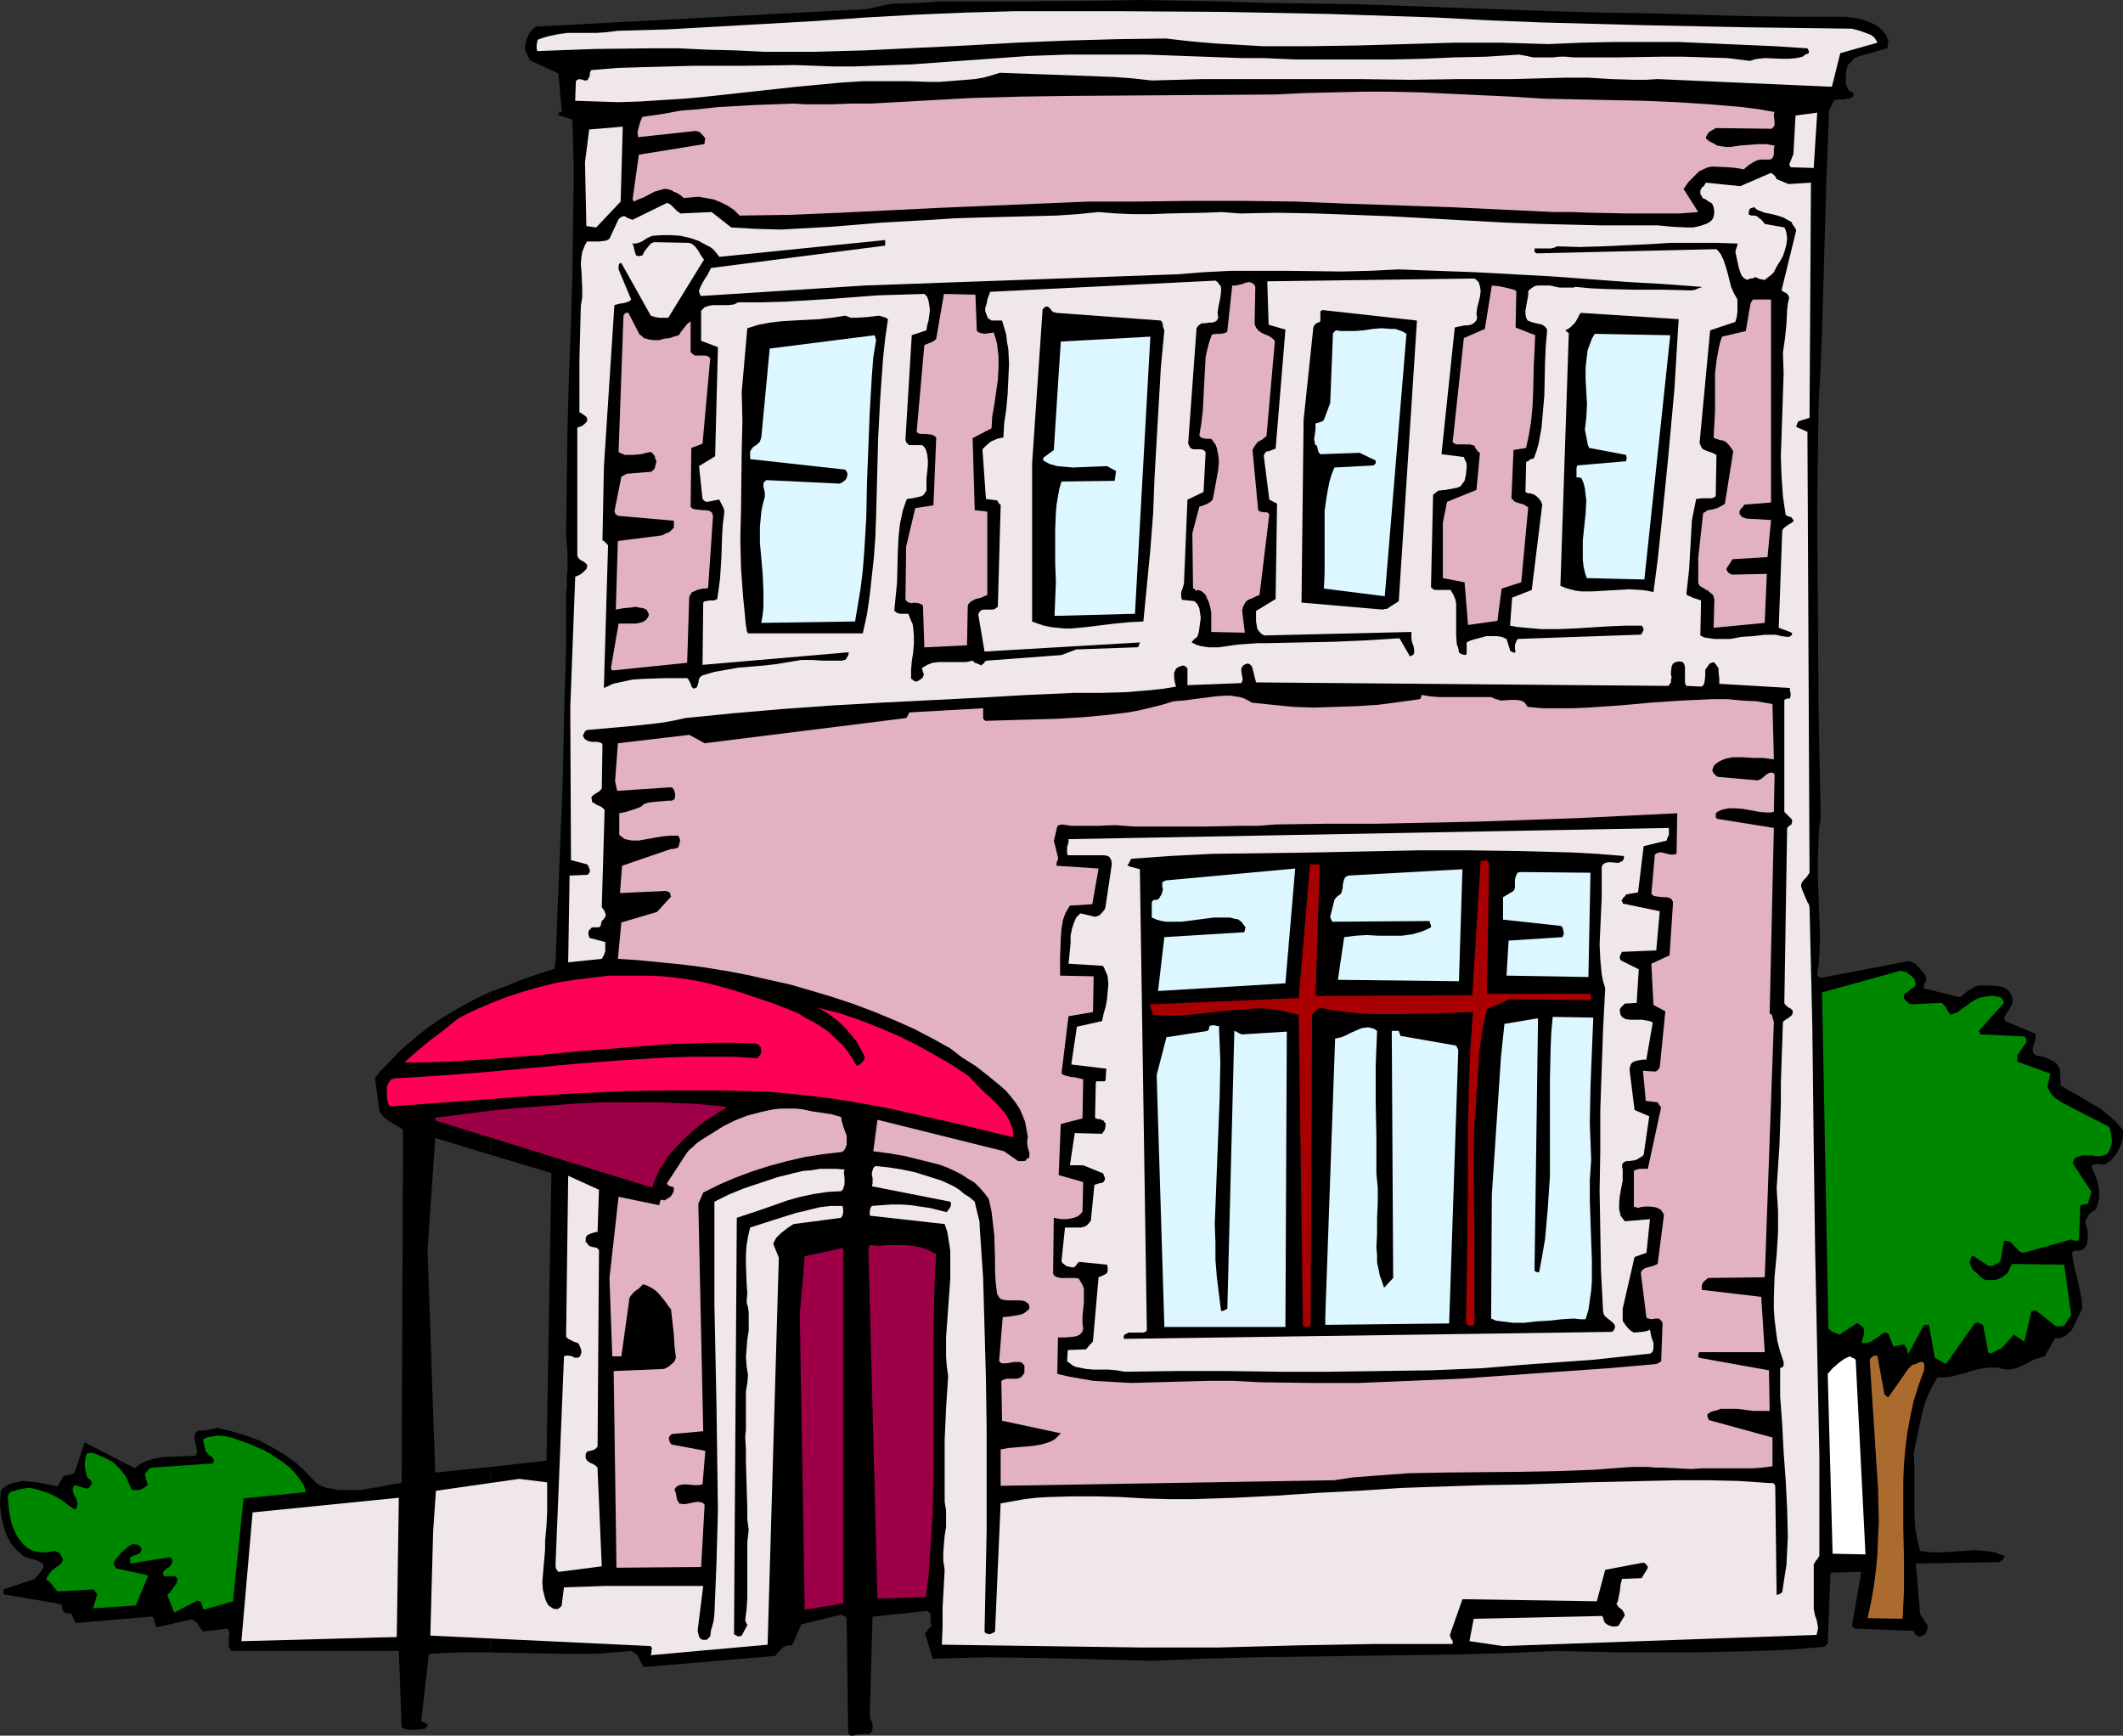 <?xml version="1.0" encoding="UTF-8" standalone="no"?>
<svg
   version="1.0"
   width="129.724mm"
   height="106.043mm"
   id="svg45"
   sodipodi:docname="Apartment Building 13.wmf"
   xmlns:inkscape="http://www.inkscape.org/namespaces/inkscape"
   xmlns:sodipodi="http://sodipodi.sourceforge.net/DTD/sodipodi-0.dtd"
   xmlns="http://www.w3.org/2000/svg"
   xmlns:svg="http://www.w3.org/2000/svg">
  <rect width="100%" height="100%" fill="#333333" stroke="none"/>
  <sodipodi:namedview
     id="namedview45"
     pagecolor="#ffffff"
     bordercolor="#000000"
     borderopacity="0.25"
     inkscape:showpageshadow="2"
     inkscape:pageopacity="0.0"
     inkscape:pagecheckerboard="0"
     inkscape:deskcolor="#d1d1d1"
     inkscape:document-units="mm" />
  <defs
     id="defs1">
    <pattern
       id="WMFhbasepattern"
       patternUnits="userSpaceOnUse"
       width="6"
       height="6"
       x="0"
       y="0" />
  </defs>
  <path
     style="fill:#000000;fill-opacity:1;fill-rule:evenodd;stroke:none"
     d="m 113.281,338.734 v 42.827 l 8.08,0.162 8.08,0.162 h 8.242 l 4.04,-0.323 4.04,-0.323 0.646,0.323 0.485,0.323 0.323,0.485 0.323,0.485 0.485,0.97 0.646,1.131 30.381,-2.586 0.485,-0.646 0.646,-0.646 0.808,-0.808 0.485,-0.162 0.485,-0.162 h 0.97 l 2.101,-4.848 9.211,-2.263 0.323,0.162 0.485,0.162 0.485,0.485 0.323,26.181 0.162,0.323 v 0.323 l 0.485,0.323 h 0.485 l 0.646,-0.162 0.646,-0.162 h 0.808 l 0.646,-0.162 0.646,0.162 h 0.323 l 0.323,-0.323 0.323,-0.323 0.162,-0.485 v -0.646 -0.485 l -0.162,-0.646 -0.323,-0.485 -0.162,-0.97 v -0.323 0 l 0.646,-22.464 12.12,-1.293 h 0.646 l 0.323,0.323 0.323,0.323 v 0.485 1.131 l 0.162,1.131 -0.162,0.323 -0.485,0.323 -0.323,0.485 -0.162,0.323 -0.323,0.323 1.778,5.818 6.302,-0.162 6.302,-0.162 12.605,0.162 12.766,0.323 12.766,0.323 11.797,-0.485 11.635,-0.323 23.432,-0.323 23.109,-0.323 11.635,-0.323 11.474,-0.485 7.918,0.162 7.918,0.162 h 7.757 7.757 l 7.595,-0.162 7.595,-0.162 7.757,-0.323 7.595,-0.646 h 0.162 l 0.162,-0.162 0.323,-0.323 0.323,-0.162 0.646,-16.484 7.11,-0.162 -2.101,12.121 v 0.323 l 0.162,0.323 0.323,0.162 0.162,0.162 12.928,0.485 h 0.485 l 0.323,0.485 0.323,0.485 0.323,0.162 0.323,0.162 h 0.485 l 0.323,-0.162 0.485,-0.162 0.323,-0.323 0.323,-0.808 0.162,-0.97 -1.778,-2.747 -0.97,-11.636 19.23,-0.323 0.323,-0.162 0.485,-0.323 0.485,-0.97 -1.131,-0.323 -1.131,-0.485 -1.131,-0.162 -1.131,-0.162 -2.424,-0.162 -2.586,0.162 -2.424,0.162 -2.586,0.162 h -2.424 l -2.586,-0.323 -0.646,-2.747 -0.485,-2.586 -0.162,-2.909 v -2.747 -2.747 -2.909 -2.909 l -0.162,-3.071 0.97,-4.687 0.485,-2.263 0.485,-2.263 0.646,-2.263 0.808,-2.101 0.97,-1.939 1.131,-1.939 h 1.939 l 1.939,-0.323 0.97,-0.323 0.97,-0.162 1.939,-0.646 1.939,-0.485 2.101,-0.323 h 0.97 1.131 l 1.131,0.323 1.293,0.162 1.131,-0.162 1.131,-0.323 2.101,-0.97 0.808,-0.485 0.97,-0.485 1.131,-0.323 1.131,-0.323 2.424,-4.202 h 1.293 l 0.97,-0.485 0.808,-0.646 0.808,-0.808 0.485,-0.97 0.97,-1.939 0.97,-2.101 -0.162,-1.778 -0.323,-1.778 -0.646,-3.071 -0.808,-3.071 -0.485,-3.071 0.162,-0.162 0.485,-0.323 h 0.808 l 0.97,-0.162 0.323,-0.323 0.323,-0.323 0.323,-0.485 0.162,-0.646 0.162,-1.616 -0.162,-1.454 -0.485,-1.454 0.162,-0.485 0.162,-0.485 0.485,-0.808 0.323,-0.323 0.323,-0.323 0.485,-0.323 0.485,-0.323 0.485,-1.293 0.323,-1.293 v -1.293 l -0.162,-1.293 -0.162,-1.131 -0.485,-1.293 -0.485,-1.131 -0.485,-1.131 0.162,-0.323 0.485,-0.162 0.485,-0.162 h 0.646 l 0.485,0.162 h 0.485 l 0.646,-0.162 0.323,-0.323 0.808,-0.485 0.646,-0.808 0.646,-0.808 0.485,-0.97 0.485,-0.97 0.323,-1.131 0.162,-0.97 v -1.293 l -0.808,-0.97 -0.808,-0.97 -1.616,-1.454 -1.778,-1.454 -1.939,-1.131 -1.939,-1.131 -1.778,-1.131 -1.939,-0.97 -1.778,-1.131 -0.162,-3.555 -0.323,-0.808 -0.485,-0.646 -0.646,-0.485 -0.808,-0.485 -0.808,-0.323 -0.808,-0.323 -1.778,-0.323 -0.323,-0.323 -0.162,-0.162 -0.162,-0.485 v -0.646 l 0.162,-0.646 0.485,-1.454 v -0.646 -0.646 l -6.626,-2.747 -0.323,-0.162 -0.162,-0.323 -0.162,-0.485 0.323,-0.485 0.323,-0.646 0.485,-0.646 0.323,-0.646 0.485,-0.808 v -0.808 -0.162 -0.485 l -0.162,-0.323 -0.162,-0.323 -0.485,-0.808 -0.808,-0.646 -0.808,-0.323 -0.97,-0.162 -2.101,-0.162 h -1.939 l -0.808,0.162 -0.808,0.323 -0.646,0.485 -0.646,0.323 -1.778,1.454 -8.403,-2.101 0.162,-0.97 0.485,-0.97 -0.162,-0.808 -0.323,-0.646 -0.485,-0.485 -0.485,-0.646 -1.131,-1.131 -0.646,-0.323 -0.646,-0.323 -20.362,3.879 h -0.162 l -0.323,-0.162 -0.485,-0.485 0.323,-2.263 0.162,-2.263 0.162,-4.363 -0.162,-4.525 -0.162,-4.525 -0.162,-4.687 v -4.525 l 0.162,-4.525 0.162,-2.424 0.323,-2.263 -0.485,-24.08 -0.162,-23.918 -0.162,-23.757 0.162,-11.798 0.162,-11.959 0.485,-8.565 0.323,-8.565 0.485,-16.969 0.485,-16.807 0.646,-16.807 1.131,-2.424 1.131,-0.162 h 1.293 l 0.485,-0.162 h 0.646 l 0.646,-0.323 0.323,-0.485 v -0.323 l -0.162,-0.162 -0.485,-0.323 -0.485,-0.323 -0.162,-0.323 -0.162,-0.323 -0.323,-0.808 V 18.585 17.777 16.807 l 0.162,-0.808 0.323,-0.97 0.646,-0.646 0.646,-0.808 0.97,-0.485 0.323,-0.162 h 0.162 l 6.302,-1.778 0.162,-0.485 V 9.858 l 0.162,-0.485 -0.323,-0.646 -0.323,-0.808 -0.485,-0.485 -0.323,-0.485 -1.131,-0.97 -1.293,-0.646 -1.293,-0.485 -1.454,-0.485 -3.232,-0.485 h -5.818 -5.818 L 403.03,3.717 391.718,3.394 380.568,3.071 369.256,2.909 358.105,2.586 335.804,1.778 313.504,0.97 302.515,0.808 291.364,0.646 281.992,0.323 272.78,0.162 263.569,0 254.358,0.162 235.936,0.323 h -9.373 -9.373 l -2.262,0.162 -2.262,0.162 -4.202,0.162 h -1.939 l -2.101,0.323 -2.101,0.485 -2.262,0.485 -76.275,4.04 -0.646,0.485 -0.485,0.485 -0.485,0.646 -0.323,0.808 -0.323,0.808 -0.162,0.808 -0.162,0.808 0.162,0.808 0.323,0.646 0.323,0.646 0.323,0.808 6.626,3.071 0.808,8.889 h -0.485 -0.162 v 0.323 l -0.162,0.162 -0.162,0.162 3.394,1.131 0.323,11.798 -0.162,11.959 -0.162,11.959 -0.323,11.798 -0.485,11.959 -0.323,12.121 -0.162,11.959 -0.162,12.121 0.162,2.263 0.162,2.101 v 3.717 l -0.162,1.939 v 1.939 l -0.162,2.101 v 2.101 10.505 l -0.323,10.505 -0.485,20.686 -0.808,20.363 -0.808,20.363 -0.162,0.808 v 0.485 0.323 0.162 l -4.04,1.293 -3.717,1.293 -3.555,1.454 -3.555,1.293 v 37.655 l 14.059,4.202 -1.131,66.422 z"
     id="path1" />
  <path
     style="fill:#000000;fill-opacity:1;fill-rule:evenodd;stroke:none"
     d="m 113.281,266.656 v -37.655 l -3.717,1.778 -3.555,1.939 -3.555,2.101 -3.394,2.263 -3.232,2.586 -3.232,2.747 -2.909,3.071 -1.616,1.616 -1.454,1.778 0.97,7.434 0.323,0.646 0.485,0.808 0.646,0.485 0.646,0.485 3.394,2.101 -0.323,81.613 -2.424,0.323 -2.262,0.485 -5.01,0.808 h -2.586 -2.424 l -1.293,-0.323 -1.293,-0.162 -1.293,-0.485 -1.131,-0.646 -2.262,-2.424 -2.424,-2.263 -2.747,-1.939 -2.747,-1.616 -3.07,-1.616 -3.07,-1.131 -3.232,-0.97 -3.394,-0.808 -1.131,0.323 -0.97,0.162 -0.97,0.162 h -0.808 -0.485 l -0.162,0.162 -0.485,0.485 -0.162,0.485 v 0.808 l 0.323,1.454 0.162,0.808 0.162,0.646 -0.162,0.485 -0.162,0.323 -0.162,0.162 H 44.763 l -3.555,0.162 -3.717,0.162 -1.778,0.323 -1.616,0.485 -0.808,0.323 -0.646,0.323 -0.808,0.485 -0.646,0.646 -11.635,-5.98 -2.101,6.303 -0.162,0.323 -0.162,0.485 -0.808,0.323 -1.616,0.323 -1.454,2.424 -1.454,-0.323 -1.616,-0.323 -1.616,-0.323 -1.616,-0.162 -1.778,-0.162 -1.454,0.323 -0.808,0.162 -0.808,0.323 -0.646,0.323 -0.646,0.485 -0.485,0.485 -0.162,0.323 v 0.162 0 0.485 L 0,346.976 l 0.162,2.101 0.323,1.939 0.485,1.939 0.646,1.778 0.97,1.778 1.293,1.454 1.454,1.293 0.646,0.323 0.485,0.162 1.131,0.323 1.131,0.323 1.131,0.646 0.162,0.485 v 0.485 l -0.323,0.485 -0.323,0.485 -0.646,0.808 -0.485,0.485 -0.162,0.323 -7.272,2.424 v 1.131 l 13.251,2.263 0.162,0.162 v 0.162 l 0.162,0.485 v 0.485 l 0.162,0.323 0.162,0.162 0.323,0.162 0.485,0.162 h 0.485 l 0.485,0.162 0.97,2.101 17.13,-1.454 h 0.485 l 0.323,0.162 0.162,0.323 0.162,0.808 0.162,0.323 v 0.323 l 0.323,0.485 7.918,-1.778 0.646,0.162 0.323,0.323 0.485,0.323 0.162,0.323 0.485,0.808 0.646,0.808 5.656,-0.646 0.323,0.485 0.162,0.485 -0.162,1.454 v 0.646 0.808 l 0.162,0.646 0.485,0.646 h 38.622 l 0.646,17.615 0.485,0.323 0.646,0.162 1.454,0.162 1.616,-0.162 1.293,-0.162 0.323,-0.485 0.162,-0.162 v -0.323 l -0.162,-0.162 -0.646,-0.323 -0.646,-0.323 1.778,-15.515 3.394,-0.162 3.555,-0.162 h 7.272 v -42.827 l -12.766,1.293 -1.778,-51.392 1.778,-25.858 z"
     id="path2" />
  <path
     style="fill:#008700;fill-opacity:1;fill-rule:evenodd;stroke:none"
     d="m 420.806,229.486 1.454,77.249 0.485,0.485 0.485,0.323 0.808,0.323 0.808,0.323 3.878,-2.586 h 0.323 l 0.323,0.162 0.646,0.485 0.323,0.323 0.162,0.485 v 0.485 0.485 l -0.162,0.485 -0.162,0.646 -0.162,0.485 v 0.485 h 0.808 l 0.646,-0.162 0.646,-0.162 0.646,-0.485 1.293,-0.808 0.485,-0.485 0.808,-0.323 0.485,0.162 0.323,0.162 0.162,0.485 0.97,2.424 2.424,-0.485 0.323,0.485 0.323,0.485 0.162,0.646 0.162,0.646 3.555,-6.626 0.323,-0.162 h 0.323 0.485 l 0.162,0.162 1.293,7.434 2.586,1.454 6.626,-9.373 0.485,-0.162 h 0.485 l 0.485,0.323 0.485,0.162 1.131,5.98 v 0.162 0.162 l 0.162,0.162 0.485,0.162 2.586,-1.293 2.747,-3.071 2.424,1.616 1.616,-6.949 0.162,-0.162 h 0.323 l 0.485,-0.162 4.686,3.717 h 0.97 0.485 l 0.485,-0.162 1.616,-2.424 -1.616,-11.636 -11.474,-0.162 h -0.485 l -0.323,0.323 -0.323,0.646 -0.162,0.485 -0.162,0.323 -0.323,0.485 -0.323,0.162 -0.485,0.485 -0.646,0.323 -0.646,0.323 -0.808,0.162 h -0.97 -0.808 l -0.646,-0.162 -0.646,-0.485 -0.97,-0.97 -0.808,-0.646 -0.485,-0.808 -0.162,-0.485 -0.162,-0.323 v -0.323 l 0.162,-0.485 0.162,-0.646 0.323,-0.323 3.717,2.424 h 0.808 l 0.646,-0.323 0.646,-0.323 0.646,-0.485 v -0.162 l 0.808,-4.525 h 0.646 l 0.485,0.162 0.646,0.323 0.485,0.646 0.97,0.97 0.485,0.485 0.808,0.162 10.989,-3.071 0.323,0.162 0.97,0.162 0.485,-0.162 0.323,-7.919 v -0.162 h 0.323 l 0.323,-0.162 h 0.646 l 0.323,-0.162 0.162,-0.162 0.808,-2.586 -4.363,-6.626 0.162,-0.485 0.162,-0.323 0.323,-0.485 0.646,-0.162 0.808,-0.323 h 1.616 0.808 l 0.97,0.162 h 0.808 l 0.808,-0.162 0.808,-0.323 0.485,-0.646 0.323,-0.808 0.323,-0.97 v -0.97 l -0.162,-0.97 -0.162,-1.131 -0.323,-0.808 -10.989,-5.656 -0.97,-0.646 -0.808,-0.646 -0.808,-0.97 -0.646,-1.293 0.646,-3.071 -7.595,-2.747 v -0.485 -0.97 l 2.101,-3.071 v -0.485 l -0.323,-0.808 -10.181,-0.485 h -0.162 v -0.162 l -0.162,-0.323 -0.162,-0.323 5.818,-6.464 -0.323,-0.808 -0.485,-0.485 -0.808,-0.162 -0.808,-0.162 h -0.808 l -0.97,0.162 -1.616,0.323 -0.97,0.485 -0.808,0.485 -0.808,0.646 -0.808,0.485 -1.454,1.131 -0.808,0.323 -0.808,0.323 -0.323,-0.323 -0.323,-0.485 -0.323,-0.485 -0.162,-0.485 -0.162,-0.162 -0.162,-0.162 -0.323,-0.323 -0.323,-0.323 -6.949,0.323 -0.646,-0.162 -0.323,-0.323 -0.808,-0.808 v -0.646 l 0.162,-0.485 0.485,-0.323 0.485,-0.323 0.323,-0.323 0.485,-0.323 0.485,-0.323 0.323,-0.485 -0.162,-0.646 -0.162,-0.646 -0.485,-0.485 -0.323,-0.323 -1.131,-0.808 -1.293,-0.323 -18.099,5.01 z"
     id="path3" />
  <path
     style="fill:#008700;fill-opacity:1;fill-rule:evenodd;stroke:none"
     d="m 1.778,345.683 0.162,1.616 0.162,1.616 0.323,1.616 0.323,1.616 0.646,1.454 0.646,1.293 0.97,1.293 1.131,1.131 0.808,0.485 0.808,0.323 1.616,0.323 h 1.616 l 1.616,-0.323 0.808,0.323 0.485,0.323 0.323,0.646 0.323,0.808 -0.323,0.646 -0.485,0.485 -1.131,0.808 -0.646,0.485 -0.485,0.646 -0.485,0.646 -0.323,0.808 0.808,0.485 0.485,0.646 0.646,0.808 0.646,0.808 v 0 l 8.403,-0.485 0.323,0.485 0.485,0.646 -0.97,3.232 9.858,-0.646 2.909,-6.949 -7.434,-1.616 -0.162,-0.162 v -0.162 l -0.485,-0.808 0.323,-0.646 0.485,-0.646 1.131,-1.293 1.293,-1.131 0.646,-0.485 0.808,-0.323 0.485,0.162 h 0.646 l 0.323,0.485 0.323,0.162 v 0.485 0.323 l -0.323,0.485 -0.323,0.162 -0.323,0.162 -0.485,0.162 -0.485,0.162 -0.323,0.162 -0.323,0.323 v 1.293 l 9.211,-1.454 0.162,0.162 h 0.162 l 0.162,0.323 v 0.485 0.323 l -0.162,0.323 -0.485,0.646 -0.646,0.323 -0.485,0.485 -0.323,0.323 v 0.485 l 0.162,0.323 0.162,0.323 0.646,-0.162 h 0.97 0.323 0.485 l 0.323,0.323 0.323,0.323 -0.162,0.485 -0.162,0.646 -0.646,0.808 -0.646,0.97 -0.808,0.808 1.616,4.04 5.333,-2.747 0.485,0.162 h 0.162 l 0.323,0.485 0.162,0.646 0.323,0.808 6.787,-1.939 2.424,-23.757 14.382,-1.454 -0.162,-0.808 -0.323,-0.808 -0.97,-1.454 -1.131,-1.454 -1.293,-1.293 -1.454,-1.131 -1.454,-0.97 -1.454,-0.97 -1.454,-0.808 -3.394,-1.454 -1.778,-0.646 -1.778,-0.646 -1.939,-0.485 -1.778,-0.162 -0.808,0.162 -0.97,0.162 -0.808,0.162 -0.808,0.485 0.646,2.747 0.808,0.808 0.808,0.646 0.162,0.162 0.162,0.485 -0.162,0.323 -0.162,0.323 -14.059,0.97 -0.485,0.162 -0.323,0.323 -0.808,0.97 0.646,2.586 -0.646,0.485 -0.808,0.485 -0.646,0.162 h -1.131 l -0.485,-0.162 -0.646,-1.454 -0.646,-1.454 -0.97,-1.293 -0.97,-1.131 -1.131,-0.97 -1.454,-0.808 -1.454,-0.646 -1.616,-0.646 h -1.293 l -0.323,0.646 -0.162,0.646 -0.162,1.293 0.162,1.293 0.323,1.454 0.162,0.323 0.323,0.323 0.323,0.162 0.323,0.485 v 0.646 l -0.323,0.323 -0.323,0.485 -0.485,0.162 -2.747,-0.808 -0.323,0.323 -0.162,0.485 v 0.485 l 0.162,0.646 0.323,0.646 0.323,0.485 0.162,0.646 0.162,0.485 -0.162,0.808 -0.162,0.323 -0.323,0.323 -0.646,-0.485 -0.808,-0.485 -1.454,-1.131 -1.616,-0.97 -1.778,-0.808 -1.939,-0.646 -1.939,-0.485 h -0.808 l -0.97,0.162 -0.97,0.162 -0.97,0.323 -0.646,0.162 -0.323,0.162 -0.323,0.162 v 0.162 l -0.162,0.323 v 0.323 z"
     id="path4" />
  <path
     style="fill:#f0e8e8;fill-opacity:1;fill-rule:evenodd;stroke:none"
     d="m 55.752,378.975 35.875,-0.97 0.485,-32.16 -33.774,3.394 z"
     id="path5" />
  <path
     style="fill:#ff0059;fill-opacity:1;fill-rule:evenodd;stroke:none"
     d="m 89.365,250.818 v 1.293 1.131 l 0.162,1.131 0.162,0.485 0.323,0.646 10.827,-0.808 21.816,-1.616 10.989,-0.646 10.989,-0.485 10.989,-0.162 h 11.15 l 5.494,0.162 5.494,0.162 6.787,0.646 6.949,0.808 7.11,1.131 6.949,1.293 7.11,1.616 7.272,1.616 14.059,3.394 v -0.97 l -0.162,-1.131 -0.485,-0.97 -0.323,-0.97 -0.485,-0.808 -0.646,-0.97 -1.454,-1.616 -1.616,-1.616 -1.778,-1.616 -1.778,-1.778 -1.454,-1.616 -3.878,-2.586 -3.878,-2.263 -4.04,-2.263 -4.202,-2.101 -4.525,-1.939 -4.525,-1.778 -4.686,-1.616 -5.171,-1.293 1.778,0.97 1.616,1.131 1.454,1.131 1.454,1.454 1.293,1.454 1.293,1.616 0.97,1.778 0.97,1.778 -0.162,0.646 -0.323,0.485 -0.646,0.646 -0.808,0.323 -0.97,-1.778 -1.131,-1.616 -1.293,-1.616 -1.454,-1.293 -1.454,-1.454 -1.616,-1.131 -1.778,-1.131 -1.939,-0.97 -1.778,-1.131 -1.939,-0.808 -4.202,-1.616 -4.363,-1.454 -4.363,-1.454 -4.04,-1.131 -4.04,-0.97 -4.04,-0.646 -4.202,-0.485 -4.04,-0.162 h -4.202 -4.202 l -4.04,0.485 -4.04,0.485 -4.04,0.646 -3.878,0.97 -4.04,1.131 -3.878,1.293 -3.717,1.454 -3.717,1.616 -3.555,1.778 -1.778,1.454 -1.616,1.293 -3.232,2.424 -2.909,2.424 -2.909,2.586 h 5.01 l 5.01,-0.162 10.181,-0.646 10.019,-0.808 10.181,-0.97 10.181,-0.808 10.181,-0.808 5.01,-0.162 5.171,-0.162 h 5.171 l 5.01,0.162 0.485,0.162 0.323,0.323 0.323,0.323 0.162,0.646 v 0.485 l -0.162,0.485 -0.323,0.485 -0.485,0.485 -5.171,-0.323 h -5.171 -5.333 l -5.171,0.162 -10.504,0.646 -10.504,0.808 -10.504,0.97 -5.333,0.485 -5.333,0.485 -10.504,0.808 -10.504,0.646 -0.162,0.162 h -0.323 l -0.323,0.485 -0.323,0.485 z"
     id="path6" />
  <path
     style="fill:#9e0047;fill-opacity:1;fill-rule:evenodd;stroke:none"
     d="m 100.515,258.737 50.096,15.515 0.485,-1.454 0.646,-1.454 0.646,-1.454 0.97,-1.293 0.808,-1.454 1.131,-1.293 2.262,-2.424 2.424,-2.263 2.586,-2.101 2.747,-1.778 2.586,-1.616 -1.939,-0.323 -1.939,-0.162 -4.04,-0.323 -4.202,-0.162 -4.04,-0.162 h -6.464 -6.464 l -6.302,0.323 -6.464,0.485 -6.302,0.485 -6.464,0.646 -6.302,0.808 -6.464,0.808 z"
     id="path7" />
  <path
     style="fill:#f0e8e8;fill-opacity:1;fill-rule:evenodd;stroke:none"
     d="m 100.03,353.602 -0.646,24.08 50.904,2.424 0.162,0.323 0.162,0.162 -0.162,0.485 v 0.485 l -0.162,0.646 26.987,-2.424 2.586,-89.37 -1.293,-3.232 0.323,-0.646 0.323,-0.646 1.131,-1.131 1.454,-1.131 1.454,-0.97 10.989,-1.454 0.323,-0.485 0.162,-0.646 v -0.808 l -0.162,-0.808 h -2.747 l -2.586,0.323 -2.586,0.646 -2.747,0.646 -5.171,1.616 -5.494,1.778 -0.485,2.101 -0.323,1.939 -0.162,2.101 v 2.263 l 0.162,4.525 0.162,2.101 -0.162,2.263 0.323,1.131 0.162,1.131 v 2.101 2.101 l -0.323,2.101 -0.323,4.04 0.162,2.101 0.323,2.101 -0.162,1.778 -0.323,1.939 v 3.555 3.555 1.778 l -0.162,1.616 0.162,2.909 v 2.747 l 0.162,5.656 0.162,5.172 v 2.586 l 0.323,2.424 -0.323,2.747 v 2.586 10.343 l -0.162,2.586 -0.323,2.586 0.162,0.485 0.162,0.323 0.162,0.162 v 0.162 l -1.293,2.424 -0.485,0.162 h -0.485 l -0.485,-0.323 -0.323,-0.162 0.646,-96.158 2.909,-0.97 2.909,-0.97 5.979,-2.101 2.909,-0.808 3.07,-0.646 3.232,-0.485 3.07,-0.162 0.485,-0.485 0.162,-0.646 0.162,-0.485 v -0.808 -0.646 l -0.162,-1.293 0.162,-0.646 -1.939,-0.162 h -1.778 -1.939 l -1.939,0.323 -1.939,0.162 -2.101,0.485 -3.878,0.97 -3.878,1.293 -3.878,1.293 -3.555,1.454 -3.232,1.616 v 11.798 11.959 l 0.485,23.757 0.162,11.959 0.162,11.798 -0.323,11.959 -0.485,11.959 -0.162,1.454 -0.323,1.293 -0.323,1.131 -0.162,1.293 -0.323,0.323 -0.485,0.485 h -0.646 -0.323 l -0.323,-0.162 -0.323,-0.323 -0.162,-0.323 -0.162,-0.646 -0.162,-0.646 1.293,-10.343 h -22.624 l -9.534,0.323 -0.485,3.717 v 0.323 l -0.162,0.323 -0.323,0.323 -0.485,0.323 h -0.646 l -0.485,-0.162 -0.485,-0.323 -0.485,-0.323 -0.485,-0.808 -0.323,-0.808 -0.485,-1.939 -0.162,-1.778 0.162,-1.939 0.162,-1.939 0.162,-1.778 0.162,-1.939 v -1.939 l 0.323,-3.555 0.162,-3.394 v -6.626 l -6.464,-0.808 -19.23,2.747 z"
     id="path8" />
  <path
     style="fill:#f0e8e8;fill-opacity:1;fill-rule:evenodd;stroke:none"
     d="m 123.947,10.181 v 0.323 0.323 0.485 l 0.162,0.485 13.09,-0.485 13.09,-0.162 h 6.464 l 6.626,0.323 6.464,0.162 6.626,0.323 h 11.635 l 11.635,-0.323 23.432,-1.131 11.474,-0.646 11.635,-0.485 11.474,-0.323 11.474,-0.162 5.656,0.646 5.494,0.485 5.656,0.323 5.494,0.323 h 10.989 l 10.989,-0.162 11.15,-0.323 10.989,-0.323 h 10.989 l 5.494,0.162 5.494,0.162 7.595,-0.323 7.595,-0.162 h 7.272 7.595 l 14.706,0.646 7.434,0.323 7.434,0.485 h 0.162 l 0.162,0.323 0.162,0.323 v 0.485 l -0.808,0.323 -0.646,0.485 -0.646,0.162 -0.808,0.162 -1.616,0.162 h -1.778 l -3.717,-0.162 -1.778,0.162 -0.808,0.162 -0.97,0.323 -5.171,-0.646 -5.171,-0.162 -5.01,-0.162 h -5.171 l -10.019,0.162 h -5.171 -5.01 l -1.778,-0.162 h -1.454 l -1.616,0.162 h -4.525 l -1.454,-0.323 -1.778,-0.323 -7.595,0.485 -7.434,0.162 -7.272,0.323 -7.272,0.162 h -14.544 -7.434 l -7.434,-0.323 h -4.848 l -4.525,-0.162 -8.888,-0.323 -8.888,-0.323 h -9.05 -4.686 -4.525 l -9.05,0.323 -8.888,0.646 -9.05,0.646 -8.888,0.646 -9.05,0.323 -4.363,0.162 h -4.525 l -4.363,-0.162 -4.525,-0.162 -11.958,0.162 h -11.635 l -11.797,0.323 -5.656,0.162 -5.818,0.485 h -0.323 l -0.162,0.323 -0.162,0.323 v 0.646 l -0.162,0.323 -0.162,0.323 -0.162,0.323 -0.323,0.162 h -0.485 l -0.323,-0.162 -0.808,-0.162 -0.485,0.162 -0.323,0.323 -0.162,4.525 5.01,0.162 5.01,0.162 5.01,-0.162 5.01,-0.323 5.171,-0.323 5.171,-0.485 10.342,-1.131 10.342,-1.131 10.342,-0.97 5.171,-0.323 h 5.171 5.01 l 5.171,0.162 h 2.262 l 2.101,-0.162 4.04,-0.323 1.939,-0.162 1.939,-0.323 1.778,-0.485 2.101,-0.646 4.525,0.162 4.363,0.162 8.888,0.323 8.565,0.323 4.363,0.323 4.363,0.485 11.958,-0.323 h 11.958 23.917 l 11.797,0.162 11.797,-0.162 h 11.958 l 11.958,-0.323 h 2.747 2.747 l 5.333,0.323 5.333,0.162 h 2.586 l 2.747,-0.162 40.238,1.778 1.939,-7.757 8.565,-2.424 -0.323,-0.646 -0.485,-0.646 -0.646,-0.485 -0.808,-0.323 -1.778,-0.646 L 427.755,6.626 403.515,6.303 379.598,5.818 355.681,5.172 343.723,4.687 331.603,4.04 307.201,3.232 282.8,2.747 258.56,2.586 h -24.078 l -11.635,0.323 -11.474,0.485 -11.474,0.646 -11.474,0.808 -22.786,1.293 -11.474,0.646 -11.474,0.323 -2.586,0.323 -2.262,0.162 h -4.525 -2.262 l -2.262,0.323 -2.262,0.485 -1.131,0.323 -1.293,0.485 v 0.485 z"
     id="path9" />
  <path
     style="fill:#f0e8e8;fill-opacity:1;fill-rule:evenodd;stroke:none"
     d="m 128.31,361.036 v 0.808 l 0.162,0.485 0.485,0.646 10.019,-1.293 -0.97,-22.464 v -0.323 l -0.323,-0.323 -0.646,-0.485 -0.808,-0.323 -0.646,-0.485 -0.162,-0.323 -0.162,-0.162 v -0.485 -0.485 l 0.162,-0.323 0.162,-0.323 0.808,-0.162 0.97,-0.323 0.323,-0.323 0.323,-0.323 0.323,-45.412 -0.323,-0.323 -0.162,-0.162 -0.808,-0.162 -0.646,-0.162 -0.323,-0.162 -0.323,-0.323 -0.162,-0.323 -0.323,-0.162 v -0.485 -0.485 l 0.162,-0.323 0.162,-0.323 0.646,-0.323 0.97,-0.323 0.808,-0.162 0.323,-9.697 -7.11,-3.232 -0.485,37.17 0.323,0.323 0.162,0.162 0.646,0.323 0.646,0.323 0.97,0.323 0.323,0.485 0.323,0.808 0.162,0.808 -0.162,0.485 -0.162,0.485 -0.485,0.323 h -0.323 -0.485 l -0.485,-0.323 -0.808,-0.162 h -0.646 l -0.485,0.162 z"
     id="path10" />
  <path
     style="fill:#f0e8e8;fill-opacity:1;fill-rule:evenodd;stroke:none"
     d="m 131.704,163.387 0.162,35.231 3.717,0.97 0.162,0.162 0.162,0.323 0.323,0.808 v 0.485 l -0.162,0.162 -0.162,0.323 -0.323,0.162 -4.04,0.162 -0.323,20.04 7.757,-0.808 0.485,-0.808 0.323,-0.97 v -0.97 -0.646 -0.485 l -3.717,-0.97 v -0.323 l -0.162,-0.323 v -0.646 -0.162 l 0.162,-0.323 0.323,-0.323 0.323,-0.323 h 0.485 0.97 l 0.485,-0.162 0.162,-0.646 0.162,-0.646 0.485,-0.485 0.485,-0.808 -0.162,-0.485 -0.162,-0.485 -0.323,-0.485 -0.323,-0.485 0.646,-21.979 v -0.485 l -0.323,-0.323 -0.646,-0.485 -0.485,-0.162 -0.646,-0.323 -0.323,-0.323 h -0.323 l -0.162,-0.323 v -0.323 l -0.162,-0.485 0.162,-0.323 0.323,-0.323 0.485,-0.323 0.808,-0.485 0.646,-0.646 0.162,-10.181 -0.162,-0.323 -0.323,-0.162 -0.808,-0.162 h -1.131 l -0.808,-0.162 -0.323,-0.162 -0.323,-0.162 -0.323,-0.323 -0.323,-0.646 0.162,-0.323 0.162,-0.323 0.162,-0.323 0.485,-0.323 5.494,-0.485 5.494,-0.485 2.909,-0.323 2.909,-0.323 2.909,-0.485 2.909,-0.646 11.312,-1.131 11.312,-0.97 11.312,-0.808 11.312,-0.646 22.462,-1.131 11.15,-0.646 10.989,-0.485 h 6.141 l 5.818,-0.162 5.818,-0.485 2.909,-0.323 2.909,-0.485 -0.162,-0.323 -0.162,-0.646 -0.162,-1.131 v -0.646 -0.485 l 0.323,-0.646 0.162,-0.323 0.323,-0.162 0.162,-0.162 0.485,-0.162 0.485,-0.162 h 0.323 l 0.323,0.162 0.485,0.485 v 3.879 l 12.443,-0.485 0.162,-0.323 0.162,-0.485 -0.162,-0.97 -0.162,-0.97 v -0.646 l 0.323,-0.485 v -0.162 l 0.323,-0.162 0.323,-0.162 0.485,-0.162 0.485,0.162 0.485,0.485 0.162,0.485 0.162,0.646 0.323,1.293 0.323,1.293 95.182,0.808 0.323,-0.323 0.323,-0.485 v -0.646 l 0.162,-0.485 -0.162,-0.646 v -0.646 l 0.162,-1.293 0.162,-0.323 0.162,-0.323 0.323,-0.162 0.162,-0.162 0.97,-0.162 0.808,0.162 0.323,0.485 0.162,0.646 v 2.909 0.808 l 0.323,0.646 3.555,0.162 0.485,-0.485 0.162,-0.646 0.162,-1.293 v -1.454 l 0.323,-0.485 0.485,-0.646 0.162,-0.323 h 0.162 l 0.323,-0.162 0.485,-0.162 0.485,0.485 0.323,0.485 0.323,0.485 v 0.808 l 0.162,1.454 v 1.293 l 16.322,0.97 v 0.646 l 0.162,0.485 v 0.646 l -0.162,0.646 h -0.646 l -0.323,0.162 -0.323,0.162 v 25.858 l 1.778,1.778 v 0.323 0.323 l -0.162,0.485 -0.485,0.323 -0.485,0.485 -0.646,40.402 0.162,0.323 0.162,0.162 0.485,0.485 0.646,0.323 0.485,0.485 v 0.485 l -0.162,0.485 -0.323,0.323 -0.646,0.485 -0.323,0.162 -0.808,0.646 -0.323,9.535 -0.162,4.687 v 2.424 2.263 l -0.323,9.697 -0.323,4.848 -0.323,5.01 0.162,2.586 0.162,2.586 v 5.01 l -0.323,5.172 -0.485,5.01 -0.162,5.01 v 2.424 l 0.162,2.424 0.323,2.586 0.323,2.424 0.646,2.424 0.808,2.424 v 0.323 0.485 l -0.323,0.485 h -0.323 l -0.162,0.162 v 6.464 l 0.485,6.464 0.323,6.464 0.485,6.626 0.323,6.464 0.162,6.464 -0.162,3.232 -0.162,3.232 -0.485,3.071 -0.485,3.232 -0.485,0.323 -0.323,0.162 -0.485,0.162 -0.323,-25.211 -0.162,-0.323 -0.323,-0.323 h -0.808 l -7.11,-0.485 -7.11,-0.162 h -7.11 l -6.949,0.162 -14.059,0.323 -14.059,0.485 -9.696,0.162 -9.696,0.323 -9.534,0.323 -9.534,0.646 -9.534,0.485 -9.534,0.646 -9.534,0.485 -9.534,0.323 h -5.656 l -5.656,-0.162 -5.494,-0.323 -5.656,-0.162 h -5.494 l -5.656,0.162 -2.747,0.162 -2.747,0.323 -2.747,0.485 -2.747,0.485 -1.293,29.575 -0.162,0.162 -0.323,0.162 -0.323,0.162 -0.485,0.162 -0.646,-0.162 -0.323,-0.162 -0.162,-0.323 0.485,-23.272 v -11.636 -11.636 l -0.162,-11.636 -0.323,-11.798 -0.323,-11.636 -0.808,-11.959 v -0.808 l -0.162,-0.808 -0.323,-1.293 -0.323,-1.293 -0.323,-1.454 -1.131,-0.97 -1.293,-0.808 -1.131,-0.97 -1.293,-0.808 -2.747,-1.293 -3.07,-0.97 -3.07,-0.97 -3.07,-0.646 -3.07,-0.485 -3.07,-0.323 -0.485,0.485 -0.162,0.485 -0.162,0.646 v 0.485 l 0.162,0.646 v 1.293 l -0.162,0.646 18.099,3.555 0.162,0.323 v 0.323 l -0.162,0.646 -0.485,0.646 -0.323,0.485 -1.939,-0.485 -1.939,-0.485 -2.262,-0.323 -2.101,-0.323 -2.262,-0.162 h -2.262 l -2.262,0.162 -2.262,0.162 -0.323,0.485 -0.162,0.646 v 0.646 0.485 l 17.291,1.939 0.646,1.939 0.323,2.101 0.323,2.101 v 2.263 4.363 l -0.323,4.363 -0.323,4.525 -0.323,4.525 v 4.363 l 0.162,2.263 0.323,2.263 -0.485,7.434 -0.323,7.272 v 7.272 7.111 l 0.323,1.939 v 1.939 1.939 l -0.323,1.939 -0.323,3.879 v 1.939 l 0.323,2.101 -0.485,8.727 v 4.363 l -0.162,4.202 11.312,0.162 11.635,0.162 22.947,0.323 h 9.05 9.05 l 18.099,-0.485 17.938,-0.323 h 9.05 8.888 v -0.323 -0.323 l -0.162,-0.323 -0.162,-0.162 -0.162,-0.323 -0.162,-0.646 2.909,-8.242 31.027,0.485 1.939,-7.272 8.565,-1.616 h 0.485 l 0.323,0.323 0.323,0.323 0.162,0.485 -1.454,2.424 -4.525,0.162 -0.162,0.646 -0.162,0.646 -0.162,1.454 -0.323,1.616 -0.162,0.808 -0.323,0.646 0.162,0.162 0.162,0.162 v 0.162 l 0.162,0.162 0.162,0.162 0.646,0.485 0.323,0.485 0.162,0.323 0.162,0.485 -1.454,2.424 -0.646,0.162 h -0.808 l -0.97,-0.323 -0.646,-0.485 -0.162,-0.162 -0.162,-0.485 -0.323,-0.97 -29.734,0.646 -0.97,5.172 7.757,1.131 72.397,-2.586 0.162,-0.646 0.162,-0.646 v -0.646 l -0.323,-1.616 -0.323,-0.808 -0.162,-0.808 -0.162,-0.808 v -9.697 -0.323 -0.323 l 0.323,-0.485 0.162,-0.323 0.323,-0.323 0.485,-0.808 v -11.636 -11.797 l -0.485,-23.433 -0.485,-23.595 -0.162,-11.798 -0.162,-11.798 -0.323,-28.12 -0.323,-13.737 -0.323,-13.737 -0.162,-0.808 -0.323,-0.485 -0.485,-1.131 -0.485,-1.131 -0.485,-1.293 v -0.485 l 0.162,-0.485 0.485,-0.646 0.646,-0.646 0.646,-0.97 -0.485,-101.814 -2.586,-1.131 0.162,-0.646 0.162,-0.323 0.162,-0.323 2.586,-0.808 0.323,-54.301 -5.171,0.323 -2.747,-1.131 -0.162,-0.323 -0.162,-0.323 -0.323,-0.323 -0.646,-0.485 -7.11,3.071 -7.918,-0.808 -0.323,0.485 -0.162,0.323 -0.323,0.162 -0.323,0.485 -0.162,0.323 v 0.485 0.485 l 0.323,0.323 0.162,0.485 0.485,0.162 0.97,0.646 0.808,0.485 0.162,0.485 0.162,0.323 0.162,1.131 -0.162,0.97 -0.162,0.485 -0.323,0.485 -0.646,0.485 -0.646,0.323 -1.454,0.485 -1.454,0.323 h -1.616 l -3.232,-0.162 -3.394,-0.323 h -6.787 -6.464 l -6.787,-0.162 -6.626,-0.162 -8.888,-0.323 -8.726,-0.485 -17.453,-0.97 -8.565,-0.323 -8.726,-0.323 -8.726,-0.162 -8.726,0.162 -4.202,-0.323 -4.04,0.162 -8.242,0.162 -4.04,0.162 h -4.04 l -4.04,-0.162 -4.04,-0.323 -4.848,0.485 -4.848,0.323 -18.907,0.485 -4.848,0.162 -4.848,0.323 -5.818,0.323 -5.818,0.323 -5.818,0.485 -5.979,0.485 -5.818,0.323 -5.818,0.323 -5.818,-0.162 -5.656,-0.323 v 0 l -4.525,-3.555 -7.272,0.323 -0.323,-0.323 -0.323,-0.162 -0.808,-0.808 -0.646,-0.646 -0.485,-0.323 -0.485,-0.162 -7.918,3.879 -0.485,-0.162 -0.485,-0.162 -0.323,-0.162 -0.485,-0.323 h -0.485 l -0.323,0.162 -0.646,0.485 -2.101,4.525 -0.485,0.323 -0.485,0.162 -1.293,0.162 h -1.454 -1.454 l -0.485,0.808 -0.323,0.808 -0.323,0.808 -0.162,0.97 -0.162,1.778 0.162,1.939 0.162,3.879 v 1.939 l -0.323,1.939 -0.162,6.303 -0.162,6.141 v 5.98 6.141 l 0.323,0.162 0.485,0.323 0.485,0.323 0.485,0.485 v 0.485 0.323 l -0.323,0.323 -0.323,0.323 -0.646,0.485 -0.97,0.323 v 29.575 l 0.162,0.323 0.162,0.323 0.646,0.485 0.646,0.323 0.323,0.323 0.323,0.323 v 0.485 l -0.162,0.485 -0.323,0.323 -0.323,0.323 -0.808,0.646 -1.131,0.485 z"
     id="path11" />
  <path
     style="fill:#f0e8e8;fill-opacity:1;fill-rule:evenodd;stroke:none"
     d="m 135.097,37.493 0.323,14.706 2.262,0.323 5.656,-5.98 0.485,-17.292 -7.757,0.646 z"
     id="path12" />
  <path
     style="fill:#000000;fill-opacity:1;fill-rule:evenodd;stroke:none"
     d="m 139.137,124.763 0.323,0.162 0.323,0.323 0.646,0.646 -0.97,32.968 1.131,-0.485 0.97,-0.485 2.262,-0.485 2.262,-0.485 2.424,-0.162 4.848,-0.162 h 4.848 0.485 l 0.323,0.323 0.162,0.323 0.323,0.646 0.162,0.485 0.162,0.323 0.323,0.323 0.485,-0.162 0.323,-0.162 0.162,-0.485 0.162,-0.485 0.162,-0.97 0.323,-0.485 0.485,-0.323 2.747,-0.808 2.747,-0.485 2.747,-0.485 5.818,-0.485 2.909,-0.323 2.909,-0.485 2.909,-0.485 h 2.586 l 2.424,0.162 h 4.525 l 0.323,-0.162 h 0.323 l 0.323,-0.485 0.323,-0.485 0.162,-0.808 -33.774,2.909 0.162,-14.383 0.323,-0.323 h 0.323 l 0.808,-0.162 h 0.97 l 0.485,-0.162 0.323,-0.162 0.323,-2.263 0.323,-2.424 0.323,-5.01 0.162,-5.01 0.162,-2.586 0.323,-2.586 v -0.646 l -0.162,-0.485 -0.485,-0.97 -0.323,-0.646 -0.162,-0.323 h -0.162 l -2.586,0.485 h -0.323 l -0.323,-0.162 -0.323,-0.323 -0.162,-0.162 -0.808,-7.596 3.717,-2.263 0.646,-25.211 -3.878,-1.454 v -6.949 l 0.485,-0.485 0.323,-0.323 0.97,-0.323 0.97,-0.162 h 1.131 1.293 1.131 l 1.293,-0.162 0.97,-0.485 h 5.494 l 5.494,-0.162 10.666,-0.646 10.666,-0.808 5.333,-0.162 5.333,-0.162 0.323,0.323 0.323,0.323 0.323,0.97 0.162,0.97 0.162,1.131 -0.323,2.424 -0.323,1.131 -0.162,1.131 -3.394,1.131 -1.454,24.08 0.162,0.646 0.323,0.323 0.323,0.323 h 0.485 2.586 l 0.485,0.485 0.323,0.485 0.323,1.131 0.162,1.293 v 1.293 l -0.323,3.071 v 1.293 1.454 l -0.323,0.485 -0.323,0.485 -0.485,0.323 -0.646,0.162 -1.454,0.323 -1.293,0.162 -0.485,1.293 -0.485,1.454 -0.323,1.616 -0.323,1.454 -0.323,3.232 -0.162,3.394 -0.162,6.788 -0.323,3.232 -0.323,3.394 0.323,0.162 0.323,0.323 0.808,0.162 h 0.97 0.808 l 0.323,0.808 0.323,0.808 0.323,0.646 0.162,0.97 0.162,1.778 v 1.939 l -0.162,1.939 -0.323,2.101 -0.162,1.939 v 1.939 0.162 l 0.323,0.162 0.323,0.323 0.485,0.162 0.485,-0.162 0.485,-0.323 0.485,-0.323 0.323,-0.646 v -0.323 l -0.323,-0.97 v -0.485 l 0.646,-0.323 0.485,-0.323 1.293,-0.485 1.454,-0.162 h 1.616 4.686 l 1.454,-0.323 0.485,0.485 0.485,0.162 0.485,0.162 0.485,0.323 0.323,-0.323 0.323,-0.162 0.162,-0.323 0.162,-0.162 0.323,-0.162 17.291,-1.293 3.394,-1.293 13.574,-0.485 h 0.485 l 0.323,-0.162 0.162,-0.485 0.162,-0.485 -35.875,2.101 -1.454,-8.565 0.162,-0.323 0.162,-0.323 0.323,-0.323 0.646,-0.162 h 2.101 l 0.485,-0.162 0.646,-0.485 0.646,-23.272 v -0.323 l -0.323,-0.162 -0.485,-0.808 -2.586,-0.323 -0.808,-11.474 0.485,-0.485 0.485,-0.485 0.97,-0.808 1.454,-0.646 1.454,-0.323 0.162,-3.232 0.485,-3.232 0.323,-3.555 0.162,-3.394 0.162,-3.555 -0.162,-3.394 -0.323,-1.778 -0.162,-1.616 -0.485,-1.616 -0.485,-1.616 h -2.424 l -0.485,-0.323 -0.323,-0.162 -0.323,-0.808 -0.323,-0.808 v -0.808 l 0.323,-0.97 0.162,-0.97 0.646,-1.778 52.035,-2.586 0.485,0.323 0.323,0.485 0.323,0.323 0.162,0.485 v 0.97 l -0.162,1.293 -0.485,2.424 -0.162,1.131 0.162,1.131 -0.162,0.323 -0.162,0.323 -0.485,0.323 -0.646,0.162 h -0.808 l -0.808,0.162 h -0.808 l -0.646,0.485 -0.162,0.162 -0.323,0.485 -1.939,26.666 0.162,0.323 0.162,0.323 0.162,0.323 0.646,0.323 h 0.485 1.293 l 0.646,0.162 0.485,0.485 -0.485,9.212 -3.717,1.778 -0.808,19.393 -0.323,1.131 -0.323,0.808 v 0.97 l 0.162,0.808 2.909,0.323 0.323,0.323 0.323,0.323 0.485,0.97 0.162,1.131 0.162,1.131 -0.162,1.131 -0.162,1.293 -0.162,0.97 -0.323,0.97 -0.646,0.485 -0.323,0.323 -0.323,0.485 0.97,0.485 0.97,0.323 0.97,0.162 1.131,0.162 h 2.101 l 2.262,-0.323 2.262,-0.323 2.262,-0.162 2.424,-0.162 h 2.101 l 15.352,-0.323 7.595,-0.323 7.595,-0.485 2.424,4.202 v 0 l 0.323,-0.162 0.323,-0.162 0.162,-0.162 0.162,-0.323 v -0.646 l -0.162,-0.97 -0.323,-0.808 -0.162,-0.97 v -0.808 -0.646 l -33.936,0.808 -0.646,-0.323 -0.485,-0.485 -0.485,-0.646 -0.162,-0.808 -0.162,-0.97 v -0.808 -1.616 l 4.525,-2.747 0.323,-21.979 -0.162,-0.162 -0.323,-0.162 -0.646,-0.323 -0.646,-0.323 -1.293,-10.181 0.162,-0.323 0.162,-0.323 0.323,-0.323 h 0.323 l 0.97,-0.323 0.808,-0.323 2.262,-27.474 -3.878,-1.131 -0.323,-10.02 47.834,-0.646 0.485,0.323 0.485,0.485 0.162,0.485 0.162,0.485 0.162,1.131 -0.162,1.293 -0.323,1.293 -0.323,1.293 -0.162,1.293 0.162,1.131 -0.323,0.646 -0.485,0.485 -0.646,0.323 -0.808,0.162 h -0.646 l -0.808,0.162 -0.808,0.162 -0.646,0.162 -3.07,29.251 5.171,0.646 0.162,0.485 0.323,0.646 0.162,0.646 v 0.646 l -0.162,1.616 -0.323,1.454 -0.485,0.646 -0.485,0.646 -0.808,0.323 -0.808,0.162 -1.778,0.323 -1.616,0.162 -0.323,0.162 -0.162,0.162 -0.808,0.646 -0.485,21.332 0.485,0.485 0.485,0.162 h 0.485 0.646 0.646 0.646 0.646 0.485 l 0.485,0.808 0.323,0.646 0.323,0.808 0.162,0.808 v 1.778 3.879 1.939 l 0.162,1.939 0.323,0.808 0.162,0.97 0.323,0.323 0.485,0.162 0.485,0.162 0.485,-0.162 v -2.747 l 0.97,-0.485 1.131,-0.323 1.293,-0.323 1.131,-0.323 h 1.293 1.131 l 1.131,0.162 1.131,0.485 0.808,2.586 v 0.162 l 0.323,0.162 0.323,0.162 0.485,0.162 v -0.162 l 0.162,-0.323 -0.162,-0.323 v -0.485 -0.485 l 0.162,-0.485 0.162,-0.485 0.323,-0.485 27.795,-0.97 h 0.485 l 0.323,-0.162 0.162,-0.323 0.162,-0.323 0.162,-0.485 -0.162,-0.323 -0.162,-0.323 -0.162,-0.162 h -3.717 l -3.878,0.162 -7.757,0.485 -3.878,0.162 h -3.878 l -3.717,-0.323 -1.778,-0.162 -1.778,-0.323 0.485,-6.464 4.525,-1.778 2.424,-19.716 -0.323,-0.808 -0.646,-0.808 -0.808,-0.646 -0.97,-0.323 h -0.485 l -0.646,-0.323 0.162,-6.949 0.485,-0.162 0.323,-0.323 0.323,-0.162 0.646,-0.162 0.646,-1.778 0.485,-1.778 0.646,-3.555 0.323,-3.717 0.323,-3.717 0.162,-7.596 0.162,-3.717 0.323,-3.717 -0.162,-0.485 -0.485,-0.485 -0.485,-0.323 -0.646,-0.162 -1.454,-0.323 -1.293,-0.485 -0.323,-0.646 -0.162,-0.808 v -0.808 l 0.162,-0.97 0.323,-1.778 0.162,-0.808 v -0.97 l 0.485,-0.485 0.485,-0.323 0.485,-0.323 0.646,-0.162 h 1.293 1.616 l 1.454,0.323 0.808,0.162 h 0.808 1.454 0.808 l 0.646,-0.162 3.394,0.323 3.394,0.162 6.626,0.162 h 6.787 l 6.464,0.162 0.97,-0.162 0.646,-0.323 0.485,-0.162 h 0.162 l 0.162,-0.162 -8.565,-0.646 -8.565,-0.485 -8.726,-0.646 -8.726,-0.646 -17.776,-0.97 -8.888,-0.323 -8.726,-0.323 -6.626,0.323 -6.464,0.162 -12.928,-0.162 h -6.464 -6.302 l -6.302,0.323 -6.141,0.485 -72.074,2.586 -37.814,2.424 -0.162,-0.162 -0.162,-0.323 -0.162,-0.485 v -0.323 l 0.323,-0.808 0.485,-0.97 0.485,-0.808 0.646,-0.97 0.485,-0.97 0.323,-0.646 40.238,-5.172 V 55.432 l -38.299,3.879 -0.646,-0.808 -0.646,-0.808 -0.808,-0.646 -0.97,-0.485 -1.778,-0.97 -1.939,-0.646 -2.101,-0.485 -2.101,-0.162 h -2.262 l -2.262,0.162 -1.131,0.485 -0.97,0.646 -0.646,0.323 -0.485,0.162 -0.646,0.162 h -0.808 l 0.162,0.162 0.162,0.162 0.162,0.808 0.162,0.646 0.323,0.97 0.646,0.162 0.808,-0.162 0.485,-0.97 0.646,-0.808 0.646,-0.808 0.485,-0.323 0.485,-0.162 7.918,0.162 0.646,0.162 0.646,0.485 0.323,0.323 0.485,0.646 0.323,0.485 0.323,0.646 0.808,1.131 -8.242,13.414 h -2.101 l -0.97,-0.162 -0.485,-0.162 -0.485,-0.162 -6.787,-12.121 h -0.323 l -0.162,0.162 -0.162,0.323 v 0.97 l 2.909,6.949 -0.323,0.323 -0.323,0.162 -0.97,0.323 -1.131,0.162 -1.131,0.323 -2.424,37.332 z"
     id="path13" />
  <path
     style="fill:#e2b2c0;fill-opacity:1;fill-rule:evenodd;stroke:none"
     d="m 141.077,154.337 0.323,0.485 17.291,-1.778 0.485,-15.191 0.323,-0.646 0.323,-0.485 0.485,-0.162 0.646,-0.323 1.293,-0.323 h 0.646 l 0.646,-0.162 1.131,-16.646 -0.162,-0.485 -0.162,-0.323 -0.485,-0.323 -0.808,-0.162 h -0.646 l -1.616,-0.162 -0.808,-0.162 -0.162,-0.162 -0.323,-0.323 0.162,-13.575 2.586,-0.97 1.778,-19.716 -0.485,-0.485 -0.646,-0.162 h -1.293 -1.131 l -0.485,-0.323 -0.485,-0.485 v -7.111 l -0.808,0.646 -0.646,0.808 -0.646,0.808 -0.646,0.97 -1.131,0.323 -0.97,0.323 -1.293,0.162 -1.131,0.323 h -1.293 l -1.131,-0.162 -1.131,-0.323 -0.485,-0.485 -0.485,-0.323 -2.586,-5.01 h -0.646 l -0.162,0.162 -0.323,0.485 -1.131,31.514 0.646,0.323 0.808,0.323 h 0.808 0.97 l 1.939,-0.162 1.939,-0.485 h 0.323 l 0.323,0.162 0.485,0.646 0.162,0.162 v 0.323 l 0.323,0.808 v 0.162 l -0.162,0.485 -0.162,0.808 v 0 l -0.162,0.323 -0.323,0.323 -0.323,0.323 -5.818,0.485 -0.162,0.162 -0.323,0.162 -0.646,0.323 -1.616,8.08 0.162,0.162 v 0.323 l 0.646,0.485 12.928,1.131 v 1.293 0.323 l -0.323,0.323 -0.646,0.646 -0.808,0.323 -0.97,0.485 -10.181,1.293 -0.485,15.838 1.778,-0.323 1.778,-0.162 0.97,-0.162 0.808,0.162 0.97,0.162 0.808,0.323 0.323,0.646 0.162,0.323 v 0.485 l -0.485,0.808 -0.646,0.485 -0.97,0.323 -0.808,0.162 h -2.101 -1.939 z"
     id="path14" />
  <path
     style="fill:#e2b2c0;fill-opacity:1;fill-rule:evenodd;stroke:none"
     d="m 142.046,180.356 0.485,2.263 12.12,-0.808 h 0.485 l 0.323,0.323 0.162,0.162 0.162,0.485 0.162,0.808 -0.162,0.97 -0.646,0.323 h -0.808 l -1.778,0.162 -1.939,0.162 -0.97,0.162 -0.97,0.323 -0.485,0.485 -0.646,0.323 -1.454,0.485 -1.454,0.485 -1.616,0.323 v 5.01 l 0.646,0.485 0.646,0.485 0.808,0.162 0.808,0.162 h 1.616 l 1.778,-0.323 1.778,-0.323 1.939,-0.323 1.778,-0.162 h 1.778 l 0.323,0.485 0.162,0.646 -0.162,0.646 -0.162,0.646 -0.162,0.323 -0.485,0.162 -0.485,0.162 h -0.646 l -11.312,3.879 -0.485,6.303 10.666,-0.485 0.323,0.162 0.485,0.162 0.162,0.485 0.162,0.646 v -0.162 l -3.232,3.555 -8.242,2.424 -0.808,8.404 4.848,0.323 4.848,0.485 5.01,0.485 5.01,0.646 5.01,0.808 5.171,0.97 5.01,1.131 5.01,1.131 5.01,1.454 4.848,1.454 4.848,1.616 4.686,1.778 4.686,1.939 4.363,1.939 4.363,2.263 4.04,2.263 2.747,2.101 3.07,1.939 2.909,2.263 2.747,2.263 1.293,1.131 1.131,1.293 1.131,1.454 0.97,1.454 0.646,1.454 0.646,1.616 0.323,1.778 0.323,1.778 -0.162,0.646 v 0.808 l 0.162,0.97 0.323,1.131 v 0.646 0.485 l -0.323,0.162 -0.323,0.162 -0.162,0.323 -0.323,0.162 h -1.454 l -3.232,-2.263 -29.25,-7.272 -0.97,7.272 3.717,0.485 3.717,0.646 3.878,0.97 3.878,0.97 1.778,0.646 1.778,0.808 1.616,0.808 1.454,0.97 1.616,0.97 1.131,1.131 1.131,1.293 0.97,1.293 0.646,2.909 0.323,2.747 0.323,2.747 0.162,5.656 v 2.586 l 0.162,2.747 0.323,2.586 0.323,0.485 0.162,0.323 0.323,0.323 0.485,0.162 0.97,0.162 h 3.07 l 0.97,0.162 0.485,0.323 0.485,0.323 v 0.162 l 0.162,0.323 v 0.323 0.323 l -0.485,0.485 -0.646,0.485 -0.646,0.323 -0.808,0.162 -1.939,0.323 -1.616,0.162 -0.808,9.858 v 0.323 l 0.323,0.323 0.323,0.162 h 0.162 0.808 l 0.97,-0.162 0.808,-0.162 h 0.97 0.323 l 0.485,0.162 0.323,0.323 0.323,0.323 v 0.162 0.323 0.808 0.323 l -0.162,0.323 -0.485,0.646 -0.485,0.323 -0.646,0.162 h -1.131 -1.131 l -0.646,0.162 -0.646,0.323 0.162,9.212 13.574,2.909 -0.646,0.646 -0.646,0.646 -0.808,0.485 -0.808,0.323 -1.616,0.485 -1.939,0.323 -1.939,0.162 -3.717,0.323 -1.778,0.323 v 8.404 l 77.083,-1.293 4.202,-0.646 4.202,-0.323 8.726,-0.646 8.565,-0.162 17.291,-0.162 8.565,-0.162 8.565,-0.323 4.202,-0.323 4.363,-0.323 h 3.717 l 1.778,0.162 h 1.616 l 3.394,0.162 3.232,0.162 2.586,-0.162 h 2.262 4.686 4.686 l 2.262,-0.162 2.262,-0.323 v -6.626 l -14.706,-4.04 -0.162,-0.485 -0.162,-0.323 v -0.485 l 0.646,-0.485 0.808,-0.323 0.808,-0.162 0.808,-0.323 h 1.778 1.939 l 3.878,0.485 h 1.939 1.778 l -0.162,-9.373 -16.16,-2.909 v 0 l -0.162,-0.162 v -0.323 l 0.162,-0.808 h 15.19 l -0.808,-12.767 -13.736,-1.616 v -0.162 -0.162 -0.646 l 0.162,-0.485 0.323,-0.485 0.97,-0.808 13.09,-0.162 2.101,-58.988 -0.162,-0.485 -0.162,-0.646 -0.162,-0.485 -0.485,-0.323 0.97,-42.827 -13.09,-2.101 v 0 l -0.162,-0.162 -0.162,-0.162 v -0.485 -0.485 l 0.646,-0.485 0.808,-0.323 0.646,-0.162 0.808,-0.162 h 1.778 l 1.778,0.162 1.778,0.323 1.778,0.323 1.778,0.162 h 0.808 l 0.808,-0.162 0.162,-8.565 -0.162,-0.323 -0.323,-0.162 h -0.485 l -0.485,0.162 -0.485,0.323 -0.97,0.808 -0.485,0.323 -0.646,0.162 -9.05,-0.808 -0.323,-0.162 -0.323,-0.323 -0.323,-0.323 -0.323,-0.646 0.162,-0.646 0.323,-0.646 0.646,-0.485 0.485,-0.323 0.646,-0.323 0.808,-0.323 0.808,-0.162 0.808,-0.162 h 2.424 l 2.424,0.162 h 2.262 l 2.424,0.323 -0.323,-12.767 -3.555,-0.646 -3.394,-0.162 -3.394,-0.323 h -3.555 l -3.555,0.162 -3.555,0.162 -7.272,0.485 -3.394,0.323 -3.717,0.323 -7.11,0.485 -3.555,0.162 h -3.555 -3.394 l -3.555,-0.323 -0.323,-0.485 -0.323,-0.485 -0.485,-0.323 -0.485,-0.162 -0.97,-0.162 h -1.131 l -2.424,0.162 -1.131,-0.323 -0.485,-0.162 -0.646,-0.323 h -2.101 -1.939 -4.04 -4.04 l -1.939,-0.162 -1.939,-0.323 -0.162,0.323 v 0.162 0 0 l -0.162,0.323 -0.162,0.162 -4.686,0.646 -4.848,0.646 -5.01,0.323 -4.848,0.162 -5.01,0.162 -4.848,-0.162 -4.848,-0.485 -4.686,-0.485 -0.808,-0.485 -0.97,-0.485 -0.97,-0.323 -1.131,-0.162 -0.97,-0.162 h -1.293 l -2.262,0.162 -5.01,0.646 -2.424,0.323 -2.262,0.162 -2.586,0.808 -2.586,0.646 -2.747,0.646 -2.586,0.485 -5.494,0.646 -5.333,0.485 -5.494,0.323 -5.494,0.162 -5.656,0.162 -5.494,0.162 -0.162,-0.162 -0.323,-0.323 v -0.808 -0.323 -0.323 -0.97 l -17.13,0.97 v 0.162 l -0.162,0.323 -0.162,0.323 -0.323,0.485 -46.541,5.818 -3.555,-1.939 -16.483,1.939 z"
     id="path15" />
  <path
     style="fill:#e2b2c0;fill-opacity:1;fill-rule:evenodd;stroke:none"
     d="m 140.753,295.099 0.646,18.1 h 2.101 l 1.778,-12.767 v -0.485 l 0.323,-0.646 0.808,-0.97 1.131,-0.808 0.97,-0.97 0.97,0.323 0.97,0.485 0.97,0.646 0.808,0.808 1.454,1.778 0.646,0.97 0.646,0.808 0.323,2.909 0.323,2.909 0.162,2.747 0.323,2.586 -0.323,0.808 -0.646,0.646 -0.808,0.646 -0.97,0.485 -11.635,0.485 0.646,45.412 19.554,-0.162 0.808,-14.383 -0.323,-0.323 -0.162,-0.162 -0.808,-0.162 h -0.646 l -0.808,0.162 -1.616,0.323 h -0.808 l -0.808,-0.162 v -0.323 l -0.323,-0.323 -0.162,-0.646 -0.162,-0.97 -0.323,-0.97 0.485,-0.646 0.646,-0.323 0.808,-0.162 h 0.808 l 1.778,0.162 h 0.97 l 0.97,-0.162 0.646,-7.757 -7.757,-1.454 -0.162,-0.162 -0.162,-0.162 -0.323,-0.808 v -0.485 l 0.162,-0.323 0.485,-0.485 7.272,-0.646 -1.131,-52.523 1.131,-2.586 3.555,-1.778 3.717,-1.616 3.878,-1.454 4.04,-1.293 4.202,-1.131 4.202,-0.97 4.202,-0.646 4.202,-0.485 0.485,-0.323 0.323,-0.485 0.162,-0.485 0.162,-0.323 v -1.131 -0.97 l -0.808,-2.263 -0.323,-1.131 -0.162,-0.97 -1.131,-0.323 -1.131,-0.323 -2.101,-0.323 -2.262,-0.323 -2.262,-0.485 -1.616,-0.162 h -1.778 -1.616 l -1.616,0.162 -1.616,0.323 -1.454,0.323 -3.07,0.808 -2.909,1.131 -2.586,1.293 -2.586,1.616 -2.586,1.616 -1.131,0.808 -0.808,0.808 -0.808,0.646 -0.646,0.808 -4.525,6.949 0.162,0.162 v 0.162 l 0.646,0.323 0.646,0.162 0.162,0.162 v 0.323 0.323 l -0.162,0.485 -0.485,0.808 -0.646,0.485 -0.808,0.485 h -0.323 l -0.323,-0.162 -0.323,0.162 -0.162,0.485 -0.162,0.646 -9.373,-1.939 z"
     id="path16" />
  <path
     style="fill:#e2b2c0;fill-opacity:1;fill-rule:evenodd;stroke:none"
     d="m 146.086,46.059 0.323,0.485 0.97,-0.485 1.293,-0.485 2.424,-1.293 1.131,-0.323 1.131,-0.323 h 0.646 l 0.646,0.162 0.485,0.162 0.485,0.323 0.808,0.323 0.485,0.323 0.485,0.323 0.485,0.485 1.778,-0.162 1.616,-0.162 1.778,0.323 1.778,0.323 1.616,0.646 1.616,0.808 1.454,0.97 1.293,1.293 11.474,-0.162 11.635,-0.485 22.947,-1.131 22.947,-0.97 11.635,-0.485 h 11.474 l 12.12,-0.162 h 11.958 l 12.12,0.162 11.958,0.485 23.917,0.808 23.917,1.131 h 4.363 l 4.202,0.162 8.242,0.162 h 8.242 4.04 l 4.202,-0.323 -3.394,-5.333 1.131,-1.616 0.808,-0.808 0.808,-0.808 0.808,-0.808 0.97,-0.485 1.131,-0.485 0.97,-0.162 3.717,0.162 1.778,0.162 1.778,0.323 1.131,-0.97 1.293,-0.808 0.646,-0.323 0.808,-0.162 h 0.808 0.97 0.485 l 0.485,-0.323 0.162,-0.323 0.162,-0.485 v -1.131 l 0.162,-0.97 -0.97,-0.162 -0.808,-0.162 h -2.101 l -2.101,0.162 -2.101,0.162 -2.101,0.323 h -0.97 l -1.131,-0.162 -0.97,-0.162 -0.808,-0.485 -0.97,-0.485 -0.808,-0.646 v -0.323 l 0.162,-0.323 0.485,-0.808 0.808,-0.485 0.808,-0.485 12.928,0.162 0.485,-0.485 0.162,-0.323 V 28.443 27.958 l -0.162,-1.131 v -0.485 l 0.162,-0.485 -3.717,-0.646 -3.717,-0.485 -7.595,-0.646 -7.595,-0.485 -7.595,-0.323 -7.757,-0.162 -7.595,-0.162 -7.757,-0.162 -7.595,-0.485 -13.898,-0.646 -6.787,-0.323 -6.949,-0.162 h -6.787 l -6.787,0.162 -6.626,0.162 -6.464,0.323 -23.594,0.162 -23.432,0.162 -11.635,0.162 -11.635,0.323 -11.635,0.646 -11.635,0.646 h -2.262 -2.262 l -4.363,0.162 h -4.363 -2.101 l -2.262,-0.162 -9.05,0.323 -8.565,0.485 -4.363,0.485 -4.202,0.323 -4.363,0.808 -4.525,0.646 -0.485,1.131 -0.323,1.131 -0.323,1.293 0.162,1.131 13.413,-1.454 0.323,0.162 h 0.323 l 0.485,0.485 0.485,0.485 0.485,0.646 -0.162,0.646 v 0.485 l -0.162,0.162 -15.029,2.424 z"
     id="path17" />
  <path
     style="fill:#000000;fill-opacity:1;fill-rule:evenodd;stroke:none"
     d="m 171.296,90.501 0.162,6.788 -0.162,6.788 -0.162,13.575 -0.162,6.788 0.162,6.788 0.485,6.626 0.323,3.232 0.323,3.394 0.162,0.646 v 0.485 l 0.162,0.323 0.162,0.323 h 26.502 l 0.97,-4.363 0.646,-4.525 0.485,-4.363 0.485,-4.525 0.323,-4.525 0.162,-4.525 0.485,-18.424 0.485,-9.212 0.323,-4.525 0.323,-4.525 0.485,-4.525 0.646,-4.525 -0.485,-0.323 -0.485,-0.162 -1.131,-0.323 -1.293,0.162 -1.293,0.162 -2.586,0.162 h -1.293 l -1.293,-0.485 -3.07,0.485 -2.909,0.323 -5.979,0.323 -2.747,0.162 -2.747,0.323 -2.586,0.485 -2.586,0.808 z"
     id="path18" />
  <path
     style="fill:#dcf7ff;fill-opacity:1;fill-rule:evenodd;stroke:none"
     d="m 173.235,104.238 v 1.778 l 21.978,2.424 0.323,0.485 0.162,0.323 v 0.485 l -0.162,0.646 -0.323,0.485 -0.646,0.485 -0.646,0.323 -16.968,-0.808 -0.323,0.323 -0.323,0.323 v 0.485 0.485 l 0.323,1.131 v 0.646 0.485 l -0.485,1.778 -0.323,1.616 -0.162,1.778 -0.162,1.778 v 3.717 l 0.323,3.555 0.323,3.717 0.162,3.717 v 3.717 l -0.162,1.778 -0.323,1.939 21.654,-0.323 0.646,-3.879 0.646,-3.879 0.485,-4.04 0.323,-4.04 0.485,-8.08 0.162,-8.08 0.323,-8.242 0.323,-8.242 0.485,-8.242 0.323,-4.202 0.646,-4.04 -0.162,-0.646 -0.162,-0.323 v -0.162 l -24.24,3.071 -1.939,20.524 -0.162,0.485 -0.162,0.485 -0.646,0.646 -0.485,0.323 -0.485,0.323 -0.323,0.485 z"
     id="path19" />
  <path
     style="fill:#9e0047;fill-opacity:1;fill-rule:evenodd;stroke:none"
     d="m 184.709,303.503 1.131,68.199 8.888,-1.454 v -82.098 l -8.888,1.939 z"
     id="path20" />
  <path
     style="fill:#9e0047;fill-opacity:1;fill-rule:evenodd;stroke:none"
     d="m 200.545,288.15 2.101,80.966 11.15,-0.323 0.646,-4.848 0.323,-4.848 0.323,-4.687 0.323,-5.01 0.162,-9.858 v -9.858 -10.181 -10.02 l 0.162,-9.858 0.162,-5.01 0.323,-5.01 -0.97,-0.485 -0.808,-0.485 -1.939,-0.646 -1.778,-0.323 -2.101,-0.162 h -3.878 l -1.939,0.162 -1.939,-0.162 z"
     id="path21" />
  <path
     style="fill:#e2b2c0;fill-opacity:1;fill-rule:evenodd;stroke:none"
     d="m 209.272,126.217 -0.162,12.282 0.485,0.485 0.323,0.162 0.646,0.162 0.485,-0.162 1.131,0.162 0.485,0.162 0.485,0.323 0.323,9.697 9.858,-0.485 0.162,-9.05 0.162,-0.485 0.485,-0.485 0.485,-0.323 0.646,-0.323 1.293,-0.323 1.454,-0.646 V 118.137 l -2.909,-0.323 -0.485,-16.646 4.363,-2.263 0.162,-2.747 0.485,-2.747 0.808,-5.656 0.162,-2.747 v -2.747 l -0.323,-2.747 -0.323,-1.293 -0.485,-1.454 -0.808,0.162 h -0.485 l -0.646,0.162 -0.97,-0.162 -0.485,-0.162 -0.485,-0.323 -0.323,-8.404 -7.272,-0.162 -1.778,10.343 -0.323,0.323 -0.162,0.162 -0.646,0.323 -0.808,0.323 -0.808,0.323 -1.778,20.04 0.323,0.323 0.646,0.162 h 1.131 l 1.293,0.162 0.485,0.162 0.646,0.485 -0.646,15.676 -4.202,0.646 z"
     id="path22" />
  <path
     style="fill:#000000;fill-opacity:1;fill-rule:evenodd;stroke:none"
     d="m 238.36,106.986 v 36.524 l 1.293,0.485 1.454,0.485 1.616,0.323 1.454,0.162 1.616,0.162 h 1.616 l 3.394,-0.323 6.626,-0.808 3.394,-0.323 3.232,-0.162 0.808,-8.242 0.808,-8.404 0.646,-8.404 0.323,-8.404 0.485,-8.404 0.485,-8.404 0.485,-8.404 0.808,-8.565 -0.323,-0.808 v -0.485 l -0.162,-0.485 -0.323,-0.485 -24.24,-1.778 -0.323,-0.162 h -0.323 l -0.323,-0.323 -0.485,-0.646 -0.485,-0.323 h -0.323 l -0.323,0.162 -0.485,0.485 z"
     id="path23" />
  <path
     style="fill:#dcf7ff;fill-opacity:1;fill-rule:evenodd;stroke:none"
     d="m 240.945,106.339 1.454,0.808 1.778,0.485 1.778,0.162 1.939,0.162 7.757,-0.323 2.101,1.131 -0.323,2.263 -12.282,0.162 -0.485,1.616 -0.323,1.778 -0.323,1.939 -0.162,1.778 -0.162,3.879 v 4.04 4.04 l 0.162,4.04 -0.162,4.04 -0.162,3.879 18.584,-0.485 3.555,-63.997 -20.685,1.131 -1.616,25.05 -2.424,1.778 z"
     id="path24" />
  <path
     style="fill:#000000;fill-opacity:1;fill-rule:evenodd;stroke:none"
     d="m 243.531,194.74 0.808,3.232 v 0.485 l -0.162,0.323 -0.162,0.485 v 0.646 l 9.696,0.646 -1.454,8.242 -5.171,0.323 -0.485,0.808 -0.485,0.808 -0.323,0.808 -0.323,0.97 -0.323,1.939 -0.162,2.101 -0.162,4.363 v 2.263 2.101 l 7.757,0.162 -0.162,8.242 -5.656,0.97 -1.616,13.252 0.485,0.323 0.485,0.162 1.293,0.323 h 0.646 l 0.646,0.162 1.454,0.323 -0.162,9.05 -5.01,1.293 -0.485,11.798 5.656,1.616 -0.162,6.788 -0.485,0.646 -0.646,0.485 -0.808,0.323 -0.808,0.162 -0.97,0.162 h -1.131 l -0.97,-0.162 -0.808,-0.162 -0.162,12.929 0.323,0.485 0.646,0.323 0.808,0.162 h 0.646 2.747 l 0.808,0.162 0.323,0.646 0.323,0.485 0.323,0.646 0.162,0.646 v 1.454 1.616 l -0.323,3.232 v 1.454 l 0.162,1.454 -0.162,0.485 -0.162,0.323 -0.485,0.485 -0.646,0.323 -0.808,0.162 -1.778,0.162 h -1.778 l -0.162,8.404 2.747,0.646 2.747,0.485 2.909,0.485 2.909,0.162 2.747,0.162 3.07,0.162 5.818,-0.162 5.979,-0.162 5.979,-0.162 h 5.979 l 2.909,0.162 2.909,0.162 11.635,0.162 h 11.474 l 11.635,-0.485 11.474,-0.485 11.474,-0.808 11.312,-0.808 11.474,-0.808 11.15,-0.97 0.646,-0.323 0.323,-0.162 0.162,-0.162 0.323,-8.727 -0.162,-0.485 -0.162,-0.162 -0.323,-0.323 -0.323,-0.162 h -0.485 l -1.131,0.162 -0.646,-0.162 -0.485,-0.162 -1.293,-10.343 0.162,-0.485 0.323,-0.323 0.485,-0.323 0.485,-0.162 1.293,-0.323 1.131,-0.485 1.454,-11.313 -0.323,-0.646 -0.323,-0.485 -0.485,-0.323 -0.808,-0.323 -1.293,-0.162 h -0.646 -0.646 l -0.97,0.162 -0.485,0.162 -0.485,-0.162 -0.485,-0.162 v -8.242 l 0.323,-0.162 0.323,-0.162 0.808,-0.162 h 0.808 0.97 l 3.07,-14.222 -0.162,-0.162 -0.162,-0.162 -0.485,-0.808 -2.747,-0.323 -0.646,-6.949 2.586,0.162 h 0.323 l 0.323,-0.162 0.323,-0.323 0.323,-0.485 1.293,-12.929 -2.747,-1.454 -0.485,-9.535 4.202,-1.939 0.808,-12.282 -0.323,-0.646 -0.485,-0.323 -0.646,-0.162 h -0.808 l -1.454,-0.162 -0.808,-0.162 -0.485,-0.485 0.808,-9.05 0.485,-0.323 0.485,-0.162 h 0.646 l 0.646,0.162 1.293,0.323 h 0.808 l 0.646,-0.162 0.162,-9.373 -23.109,1.131 -23.109,0.808 -23.27,0.485 h -11.635 l -11.635,0.162 -4.04,0.323 h -4.04 l -8.08,0.162 h -8.242 -8.242 l -2.262,-0.162 -2.101,-0.162 -4.04,0.162 h -4.04 -2.101 l -2.101,-0.323 -0.646,0.162 h -0.162 l -0.323,0.323 -0.808,3.394 z"
     id="path25" />
  <path
     style="fill:#f0e8e8;fill-opacity:1;fill-rule:evenodd;stroke:none"
     d="m 246.601,197.487 h 8.403 l 0.808,0.162 0.485,0.323 0.323,0.646 0.162,0.808 -1.454,9.858 -0.162,0.646 -0.646,0.808 -0.646,0.646 -0.97,0.323 -3.394,-0.808 -0.485,0.485 -0.485,0.485 -0.485,1.131 -0.485,1.454 -0.323,1.616 v 1.616 l -0.162,1.778 -0.162,1.616 -0.162,1.454 7.918,0.485 0.323,0.485 0.323,0.808 0.323,0.646 0.162,0.646 0.162,1.616 -0.162,1.778 -0.162,1.778 -0.323,1.778 -0.485,1.616 -0.323,1.616 -5.818,1.293 -1.293,8.727 8.08,0.97 -0.162,2.586 -0.162,0.323 h -0.323 -0.646 -0.646 -0.323 l -0.162,0.323 -0.162,7.757 v 0.323 l 0.162,0.162 0.485,0.162 h 0.485 l 0.323,0.162 0.323,0.162 h 0.162 l 0.162,0.323 0.323,0.323 v 0.485 l -0.162,0.97 -0.323,0.485 -0.323,0.485 -6.302,-0.162 -1.131,7.434 h 3.07 l 4.363,1.778 h 0.162 l 0.162,0.323 0.323,0.808 v 0.485 l -0.162,0.162 -0.162,0.323 -0.323,0.162 -0.808,0.162 -0.97,0.323 -0.808,8.242 -0.485,0.646 -0.485,0.485 -0.646,0.323 -0.808,0.162 h -1.778 -1.778 l -0.808,7.757 0.162,0.323 0.323,0.323 0.646,0.485 0.646,0.162 0.808,0.162 0.485,-0.162 0.323,-0.323 0.162,-0.323 0.485,-0.485 6.464,0.646 0.162,0.646 v 0.808 l -0.162,0.485 -0.485,0.323 -0.646,0.323 -0.808,0.323 -1.293,14.706 -0.162,0.323 -0.485,0.485 -0.97,1.131 -4.202,0.162 -0.162,2.586 0.646,0.485 0.646,0.485 0.646,0.323 0.808,0.162 1.616,0.323 1.778,0.162 h 3.555 l 1.778,0.162 1.778,0.323 11.958,-0.162 h 11.958 l 11.635,0.162 h 11.797 l 11.797,-0.162 11.635,-0.162 11.797,-0.485 5.818,-0.485 5.979,-0.485 6.949,-0.485 6.787,-0.485 13.413,-1.454 0.485,-0.485 0.162,-0.646 v -0.646 -0.646 l -0.485,-1.454 -0.323,-1.616 -0.808,0.323 -0.97,0.162 -1.939,0.162 -0.808,-0.485 -0.646,-0.646 -0.646,-0.808 -0.485,-0.808 v -2.747 l 2.747,-11.959 2.747,-0.97 0.808,-7.757 -5.818,0.485 -0.485,-0.646 -0.485,-0.646 -0.162,-0.808 -0.162,-0.646 v -1.616 l 0.162,-1.616 0.323,-1.778 0.323,-1.616 v -1.778 -0.808 l -0.162,-0.808 0.162,-0.646 0.485,-0.323 0.323,-0.162 h 0.646 l 1.131,-0.162 0.646,-0.162 0.485,-0.323 0.323,-0.162 0.485,-0.323 0.323,-0.323 1.293,-8.889 -3.394,-1.454 -1.131,-9.05 v -0.646 l 0.162,-0.485 0.162,-0.485 0.323,-0.323 0.323,-0.162 0.323,-0.162 0.808,-0.162 0.97,-0.162 h 0.808 v -0.162 l 1.454,-8.404 -0.646,-0.323 -0.97,-0.162 -0.808,-0.162 h -2.909 l -0.97,-0.162 -0.808,-0.485 -0.323,-0.485 -0.162,-0.808 v -0.485 l 0.323,-0.485 0.323,-0.323 0.162,-0.162 0.323,-0.323 2.747,-0.162 0.485,-7.757 -4.202,-2.101 -0.162,-0.485 v -0.485 l 0.485,-0.97 7.918,-0.323 0.808,-9.05 -8.565,-1.778 v -0.323 l -0.162,-0.162 v 0 l -0.162,-0.162 0.162,-0.162 0.162,-0.162 v -0.323 l 0.323,-0.162 0.485,-0.646 2.747,-0.485 1.293,-10.666 5.333,-1.293 0.162,-0.646 0.323,-0.646 v -0.808 -0.808 l -138.653,2.586 v 0.808 l -0.323,0.97 v 0.97 0.485 z"
     id="path26" />
  <path
     style="fill:#000000;fill-opacity:1;fill-rule:evenodd;stroke:none"
     d="m 260.822,200.073 2.424,0.646 1.616,106.501 -0.323,0.323 -0.485,0.162 h -1.131 -0.646 -0.485 -1.131 l -0.646,0.323 -0.323,0.162 -0.162,0.323 v 0.646 l 112.797,-1.616 0.323,-0.323 0.162,-0.323 0.162,-0.323 v -0.485 l -0.323,-0.485 -0.323,-0.323 -0.808,-0.646 -0.808,-0.646 -0.323,-0.485 -0.162,-0.646 -0.485,-9.373 -0.162,-9.212 -0.162,-9.373 0.162,-9.212 V 256.313 l 0.323,-9.373 0.323,-9.373 0.485,-9.373 -0.485,-1.616 -0.323,-1.616 -0.323,-3.394 -0.162,-3.555 0.162,-3.555 0.323,-7.111 v -3.555 -3.555 l 0.162,-0.485 0.162,-0.162 0.485,-0.323 0.646,-0.162 h 0.808 l 1.616,0.162 0.646,-0.323 0.323,-0.162 0.162,-0.323 0.162,-0.485 v -0.162 l -0.162,-0.162 -5.979,-0.485 -5.818,-0.323 -11.958,-0.323 -11.797,-0.162 h -11.958 l -23.755,0.485 -11.958,0.162 -11.958,0.162 -9.373,0.485 -4.525,0.323 -4.525,0.323 -0.162,0.162 -0.485,0.97 -0.323,0.323 z"
     id="path27" />
  <path
     style="fill:#dcf7ff;fill-opacity:1;fill-rule:evenodd;stroke:none"
     d="m 265.993,208.638 v 3.232 l 1.131,0.485 1.131,0.323 1.131,0.162 h 1.131 2.424 l 2.424,-0.323 2.424,-0.323 2.586,-0.323 h 2.424 1.293 l 1.131,0.323 h 0.323 l 0.485,0.162 0.646,0.485 0.485,0.646 0.485,0.646 -0.162,0.646 v 0.162 l -0.162,0.323 -18.422,1.131 -1.454,12.444 29.411,-1.778 2.262,-26.504 -29.896,2.747 -0.323,0.162 -0.323,0.162 -0.162,0.162 v 0.323 0.646 l 0.162,0.646 -0.323,1.131 -0.323,0.485 -0.162,0.323 -0.162,0.162 -0.162,0.162 -0.646,0.162 h -0.485 l -0.162,0.323 -0.162,0.162 z"
     id="path28" />
  <path
     style="fill:#a80002;fill-opacity:1;fill-rule:evenodd;stroke:none"
     d="m 265.67,232.556 0.323,0.808 0.323,0.97 2.101,0.162 h 2.101 l 4.202,-0.162 4.363,-0.485 4.363,-0.485 4.202,-0.323 2.101,-0.162 h 2.101 l 2.101,0.162 1.939,0.323 1.939,0.485 2.101,0.485 0.97,71.916 0.485,0.162 h 0.323 0.485 l 0.485,-0.162 0.323,-71.916 0.323,-0.323 0.485,-0.485 0.485,-0.485 0.808,-0.323 2.101,0.485 2.262,0.323 4.363,0.485 4.202,0.162 h 4.525 l 8.888,-0.162 8.726,-0.323 -0.646,8.889 -0.323,8.727 -0.162,8.889 v 8.889 l -0.162,17.939 -0.162,9.05 -0.162,8.889 v 0.485 l 0.162,0.323 0.323,0.162 0.162,0.162 h 0.808 l 0.323,-0.162 0.162,-0.162 v -5.818 -5.656 -5.656 -5.818 l -0.162,-11.636 v -5.818 l 0.162,-5.98 0.323,-3.555 0.162,-3.232 0.485,-6.464 0.162,-3.232 0.485,-3.232 0.485,-3.232 0.808,-3.394 5.171,-2.263 18.746,0.162 0.162,-0.323 v -0.485 h -0.162 v -0.485 -0.162 h -23.917 l 0.485,-30.059 -0.162,-0.323 -0.162,-0.323 -0.485,-0.162 -0.485,0.162 h -0.646 l -1.939,31.029 -36.198,0.162 0.97,-30.383 h -2.262 l -2.586,30.867 -34.259,1.454 z"
     id="path29" />
  <path
     style="fill:#dcf7ff;fill-opacity:1;fill-rule:evenodd;stroke:none"
     d="m 267.125,248.233 1.778,58.179 h 27.957 l 0.323,-68.199 -10.342,0.646 -0.485,-0.162 -0.323,-0.162 -0.485,-0.323 -0.485,-0.162 -1.616,64.159 -0.646,0.323 -0.323,0.162 h -0.485 l -0.485,-3.879 -0.485,-3.879 -0.323,-4.04 v -4.04 l -0.162,-4.202 0.162,-4.04 0.323,-8.404 0.323,-8.404 0.323,-8.242 0.162,-8.404 -0.162,-4.202 -0.162,-4.04 h -0.485 l -0.485,-0.162 h -0.646 l -0.485,0.162 -0.162,0.162 v 0.323 0 0.162 l -0.162,0.162 -0.162,0.323 -9.534,1.454 z"
     id="path30" />
  <path
     style="fill:#e2b2c0;fill-opacity:1;fill-rule:evenodd;stroke:none"
     d="m 275.366,123.147 0.162,12.767 h 0.162 0.162 l 0.162,0.323 0.162,0.162 h 0.162 l 0.323,-0.162 0.646,0.162 0.646,0.485 0.485,0.485 0.323,0.808 0.323,0.646 0.323,0.97 0.323,1.616 v 4.525 l 7.757,0.162 -0.646,-5.333 0.162,-0.162 v -0.323 l 0.323,-0.646 0.162,-0.323 0.323,-0.485 0.808,-0.485 0.485,-0.162 0.646,-0.323 1.131,-0.485 2.262,-18.585 -0.162,-0.162 -0.323,-0.323 h -0.808 l -0.808,-0.162 -0.323,-0.162 -0.162,-0.323 -1.293,-13.737 0.323,-0.646 0.323,-0.485 0.646,-0.808 0.97,-0.485 0.97,-0.808 1.939,-21.979 -0.485,-0.485 -0.646,-0.485 -0.646,-0.323 -0.808,-0.323 -0.646,-0.323 -0.646,-0.485 -0.485,-0.646 -0.323,-0.808 0.162,-8.565 -0.162,-0.323 -0.162,-0.323 -0.323,-0.162 -0.162,-0.162 -0.646,-0.162 -0.808,0.162 -0.808,0.323 -0.808,0.162 -0.646,0.162 h -0.808 l -1.131,10.505 v 0.162 l -0.323,0.162 -0.323,0.162 -0.97,0.162 h -0.97 l -0.97,0.162 -0.485,1.293 -0.323,1.131 -0.323,1.293 -0.323,1.454 -0.162,2.909 -0.162,3.071 -0.323,6.303 -0.323,2.909 -0.485,2.909 0.323,0.485 0.485,0.162 0.808,0.162 h 0.97 l 0.323,0.162 0.323,0.485 0.485,0.646 0.323,0.808 0.162,0.808 0.162,0.808 0.162,1.616 -0.162,1.778 -0.646,3.555 -0.323,1.778 -0.323,1.616 -0.485,0.485 -0.808,0.485 -0.808,0.323 -0.97,0.323 z"
     id="path31" />
  <path
     style="fill:#000000;fill-opacity:1;fill-rule:evenodd;stroke:none"
     d="m 301.06,96.966 -0.485,42.18 18.746,1.616 0.485,-0.162 h 0.485 l 0.97,-0.646 1.778,-1.131 4.202,-64.805 -21.816,-2.424 -0.323,0.162 -0.162,0.162 v 0.323 0.485 0.323 0.485 0.485 l -0.162,0.323 -0.808,0.323 -0.323,0.323 -0.323,0.485 z"
     id="path32" />
  <path
     style="fill:#dcf7ff;fill-opacity:1;fill-rule:evenodd;stroke:none"
     d="m 303.646,102.622 0.323,0.162 0.162,0.162 0.162,0.646 0.162,0.646 0.162,0.323 0.323,0.323 9.05,-0.323 3.717,1.778 v 0.646 l -0.162,0.162 -0.323,0.323 -9.05,0.485 -0.646,1.616 -0.485,1.616 -0.323,1.616 -0.323,1.778 -0.485,3.394 v 3.555 3.555 7.272 l -0.162,3.555 14.059,1.778 5.01,-60.604 -0.808,-0.485 -0.808,-0.323 -0.97,-0.323 h -0.97 l -2.101,-0.162 -2.101,0.162 -2.101,0.323 -2.101,0.162 h -2.262 -0.97 l -1.131,-0.162 -0.646,0.646 -0.646,16.161 -1.454,3.879 -0.323,0.323 -0.485,0.162 -0.485,0.162 -0.646,0.162 v 1.293 l -0.162,1.293 -0.162,1.131 0.162,0.646 z"
     id="path33" />
  <path
     style="fill:#dcf7ff;fill-opacity:1;fill-rule:evenodd;stroke:none"
     d="m 307.201,211.709 0.162,0.485 0.162,0.323 0.162,0.323 22.462,-0.162 0.162,0.646 0.162,0.323 v 0.485 l -0.97,0.485 -1.131,0.485 -1.131,0.323 -1.131,0.323 -2.424,0.323 h -2.747 -2.586 l -2.747,-0.162 -2.586,0.162 -2.586,0.323 -1.454,9.858 27.957,0.323 0.808,-25.858 -26.341,1.454 -0.323,0.162 -0.323,0.162 -0.323,0.485 -0.162,0.646 -0.162,0.646 v 0.646 l -0.162,0.646 -0.162,0.646 -0.485,0.485 -0.323,0.162 -0.162,0.162 -0.323,0.323 -0.323,0.485 z"
     id="path34" />
  <path
     style="fill:#dcf7ff;fill-opacity:1;fill-rule:evenodd;stroke:none"
     d="m 306.07,303.988 v 1.939 l 28.603,-0.323 2.101,-62.866 v -0.323 l -0.162,-0.323 -0.323,-0.646 -12.928,-2.263 v 0 -0.323 l -0.162,-0.323 -0.162,-0.485 h -0.646 -0.97 l 0.323,57.048 -2.101,2.263 -0.485,-1.454 -0.485,-1.293 -0.323,-1.616 -0.323,-1.454 v -1.778 l -0.162,-1.616 0.162,-3.394 v -3.555 l 0.162,-3.555 v -3.394 l -0.162,-1.616 -0.162,-1.778 v -8.404 l -0.162,-8.242 v -8.08 l 0.162,-4.04 0.162,-4.04 -0.646,-0.485 -0.646,-0.162 -0.485,-0.162 h -0.646 l -1.131,0.162 -1.131,0.485 -1.131,0.485 -1.293,0.646 -1.131,0.485 -1.454,0.323 z"
     id="path35" />
  <path
     style="fill:#e2b2c0;fill-opacity:1;fill-rule:evenodd;stroke:none"
     d="m 333.219,120.722 v 12.767 l 5.01,0.97 0.808,9.858 6.787,-0.97 0.97,-7.434 4.525,-1.454 1.616,-17.292 -0.485,-0.323 -0.485,-0.323 -1.131,-0.323 -0.97,-0.323 -0.485,-0.485 -0.323,-0.323 0.485,-11.151 2.909,-0.485 0.646,-3.071 0.485,-2.909 0.323,-3.232 0.162,-3.394 0.162,-6.626 0.162,-3.394 0.162,-3.394 -4.525,-1.778 0.162,-8.404 -0.485,-0.323 -0.646,-0.162 -1.293,-0.323 -1.616,-0.323 -1.616,-0.162 -1.616,10.02 -4.848,2.101 -2.586,24.08 0.485,0.323 0.485,0.162 h 1.293 0.485 0.646 0.646 l 0.485,0.162 h 0.323 l 0.162,0.162 0.323,0.646 0.485,0.646 0.162,0.162 0.323,0.162 -0.808,8.565 -6.787,2.747 z"
     id="path36" />
  <path
     style="fill:#dcf7ff;fill-opacity:1;fill-rule:evenodd;stroke:none"
     d="m 344.531,275.868 -0.162,28.605 1.131,0.485 1.293,0.162 1.293,0.162 1.293,0.162 h 2.747 l 2.747,-0.323 2.909,-0.162 2.909,-0.323 2.747,-0.162 1.454,0.162 h 1.293 l 0.646,-2.101 0.323,-2.263 0.323,-2.263 0.162,-2.263 v -4.687 l -0.162,-4.525 -0.162,-4.687 -0.162,-4.687 v -4.687 l 0.162,-2.263 0.162,-2.424 -0.162,-4.202 -0.162,-4.202 0.162,-8.404 0.323,-8.242 0.162,-3.879 0.162,-3.879 -9.373,-0.162 -0.323,3.555 -0.162,3.717 -0.162,7.434 v 7.272 7.434 7.434 l -0.485,7.272 -0.323,3.717 -0.323,3.555 -0.646,3.717 -0.646,3.555 -0.162,0.323 h -0.323 l -0.646,-0.323 0.808,-58.341 -7.757,1.293 -0.808,7.757 z"
     id="path37" />
  <path
     style="fill:#dcf7ff;fill-opacity:1;fill-rule:evenodd;stroke:none"
     d="m 347.116,207.83 v 4.525 l 13.413,1.454 0.323,0.323 0.162,0.646 0.162,0.808 -0.323,0.808 -12.443,0.808 -0.485,8.08 18.907,0.323 0.485,-24.08 -16.322,-0.162 -0.485,0.162 -0.323,0.485 -0.162,0.485 -0.162,0.646 v 1.293 0.646 l -0.323,0.646 -2.424,1.454 z"
     id="path38" />
  <path
     style="fill:#000000;fill-opacity:1;fill-rule:evenodd;stroke:none"
     d="m 354.388,58.179 0.485,0.323 41.531,-0.97 0.485,0.485 0.485,0.646 0.646,1.293 0.485,1.454 0.485,1.616 0.808,3.232 0.646,1.454 0.808,1.454 v 1.454 1.454 l -0.162,1.131 -0.323,1.131 -5.818,1.939 -2.424,25.858 v 0.162 l 0.162,0.485 0.323,0.646 0.323,0.323 0.323,0.162 0.808,0.323 0.97,0.323 0.97,0.485 v 0 l -0.162,9.535 -0.485,0.323 -0.485,0.162 h -1.131 -1.131 l -1.293,0.162 -0.485,2.424 -0.485,2.424 -0.162,2.747 -0.323,5.656 -0.162,2.909 -0.323,2.909 -0.323,2.909 0.323,0.323 0.485,0.162 0.646,0.323 0.97,0.323 0.97,0.323 -0.162,8.08 0.97,0.485 1.131,0.162 1.131,0.162 h 1.131 2.586 l 2.586,-0.485 2.586,-0.162 2.747,-0.323 h 1.293 1.293 l 1.293,0.323 1.293,0.162 h 0.485 l 0.485,-0.323 0.162,-0.162 v -0.323 l -0.162,-0.162 -0.323,-0.162 -2.586,-0.97 0.808,-22.302 0.162,-0.485 0.323,-0.323 0.646,-0.485 0.485,-0.323 0.323,-0.162 0.646,-0.485 v -0.323 l -0.162,-0.162 -0.323,-0.485 -0.646,-0.162 -0.646,-0.323 -0.323,-2.101 -0.323,-2.263 -0.323,-4.525 -0.162,-4.687 0.162,-4.687 0.323,-9.535 0.162,-4.848 -0.162,-4.848 0.485,-3.394 0.323,-3.232 0.162,-3.232 0.162,-1.454 0.323,-1.454 -0.162,-0.323 -0.162,-0.323 -0.323,-0.323 -0.323,-0.162 -0.323,-0.162 -0.485,-0.323 3.394,-13.898 -0.323,-0.646 -0.485,-0.646 -0.323,-0.646 -0.646,-0.323 -1.131,-0.646 -1.454,-0.485 -1.293,-0.323 -1.616,-0.323 -1.293,-0.485 -0.646,-0.323 -0.485,-0.485 -0.485,0.162 -0.485,0.162 -0.162,0.323 -0.162,0.646 v 0.323 l 0.162,0.162 0.485,0.162 h 0.646 l 0.646,0.162 0.323,0.323 0.485,0.323 0.485,0.485 0.485,0.646 4.525,0.808 v 0 l 0.323,0.646 0.162,0.646 0.162,1.293 -0.162,1.293 -0.323,1.293 -0.485,1.454 -0.646,1.131 -0.808,1.293 -0.646,1.293 -0.323,0.323 -0.323,0.323 -0.646,0.485 -0.808,0.646 -0.97,-0.162 -0.485,-0.162 -0.646,-0.323 -0.808,0.323 h -0.485 l -0.646,0.323 -0.646,-0.323 -0.646,-0.646 -0.323,-0.808 -0.323,-0.97 -0.808,-3.717 0.162,-0.646 0.162,-0.485 0.162,-0.485 v -0.323 l -5.01,-0.162 h -5.01 -5.333 l -5.171,0.323 -10.666,0.485 -5.333,0.162 -5.171,-0.162 -0.646,0.323 -0.808,0.162 h -1.293 -2.424 z"
     id="path39" />
  <path
     style="fill:#000000;fill-opacity:1;fill-rule:evenodd;stroke:none"
     d="m 361.66,76.441 0.646,0.485 -1.939,58.341 1.131,0.485 1.131,0.323 1.293,0.323 1.293,0.162 h 2.586 l 2.747,-0.162 2.909,-0.162 2.747,-0.162 2.909,0.162 1.293,0.162 1.454,0.323 0.97,-7.434 0.808,-7.596 0.808,-7.919 0.808,-8.08 1.454,-15.999 0.485,-8.08 0.485,-7.919 -22.624,-1.454 -0.323,0.485 -0.323,0.646 -0.646,1.131 -0.485,0.485 -0.485,0.485 -0.646,0.485 -0.646,0.323 z"
     id="path40" />
  <path
     style="fill:#dcf7ff;fill-opacity:1;fill-rule:evenodd;stroke:none"
     d="m 364.084,108.117 v 2.101 h 0.162 0.162 l 0.808,0.162 0.485,1.131 0.323,1.293 0.162,1.454 0.162,1.293 -0.162,3.071 -0.323,3.071 -0.323,3.071 v 3.071 1.454 l 0.162,1.454 0.323,1.454 0.485,1.454 v -0.162 l 13.251,0.323 5.979,-56.402 -17.453,-0.323 -0.646,1.131 -0.485,1.293 -0.485,1.293 -0.162,1.293 -0.162,1.293 -0.162,1.454 v 2.747 l 0.162,2.909 0.162,2.909 -0.162,3.071 -0.162,1.293 -0.162,1.454 0.485,2.424 0.162,0.97 0.323,0.808 v 0 l 8.565,1.616 v 0.162 0.162 l 0.162,0.323 -0.162,0.485 v 0.323 l -11.312,0.97 z"
     id="path41" />
  <path
     style="fill:#e2b2c0;fill-opacity:1;fill-rule:evenodd;stroke:none"
     d="m 392.203,128.803 v 5.818 l 0.323,0.646 0.485,0.323 0.646,0.323 0.323,0.323 h 0.323 l 0.485,0.485 0.646,0.485 0.323,0.485 0.162,0.808 -0.162,6.464 11.797,-1.131 0.485,-11.313 -8.08,0.162 -0.323,-0.162 -0.323,-0.162 -0.323,-0.323 -0.323,-0.646 1.454,-2.263 8.08,-0.485 0.808,-8.565 -5.656,-0.323 -0.485,-0.162 -0.485,-0.162 -0.323,-0.323 -0.323,-0.485 v -0.646 l 0.323,-0.485 0.323,-0.323 0.485,-0.646 6.141,-0.485 V 69.169 h -4.202 l -0.485,0.808 -0.162,0.808 -0.323,1.778 -0.323,1.939 -0.323,1.939 -5.494,1.293 -0.485,1.454 -0.323,1.454 -0.485,2.747 -0.323,2.909 v 8.727 l -0.162,2.909 -0.162,2.909 0.162,0.323 0.323,0.162 0.646,0.162 0.323,0.162 h 0.485 l 0.808,0.323 0.485,0.485 0.323,0.323 0.485,0.646 0.485,0.808 -1.939,12.121 -0.808,0.485 -0.97,0.485 -1.131,0.323 -0.97,0.162 h -0.162 l -0.162,0.162 v 0 l -0.162,0.162 -0.323,0.162 -0.323,0.162 z"
     id="path42" />
  <path
     style="fill:#f0e8e8;fill-opacity:1;fill-rule:evenodd;stroke:none"
     d="m 413.534,38.625 5.333,0.162 0.808,-12.767 -5.01,0.646 -0.485,8.889 -0.97,2.424 z"
     id="path43" />
  <path
     style="fill:#ffffff;fill-opacity:1;fill-rule:evenodd;stroke:none"
     d="m 422.099,317.24 1.131,41.534 7.595,0.162 -2.262,-44.927 -0.162,-0.162 -0.162,-0.162 -0.485,-0.162 -0.485,-0.323 -0.808,0.323 -0.646,0.323 -1.293,0.97 -1.293,1.131 z"
     id="path44" />
  <path
     style="fill:#ab6b2e;fill-opacity:1;fill-rule:evenodd;stroke:none"
     d="m 431.795,314.008 0.485,7.434 0.485,7.434 0.485,7.596 0.485,7.434 0.162,7.434 -0.162,3.717 -0.162,3.879 -0.323,3.555 -0.485,3.717 -0.646,3.717 -0.808,3.717 8.08,0.162 0.162,-3.232 0.162,-3.394 v -7.111 l -0.162,-7.272 v -7.272 -3.717 l 0.162,-3.717 0.323,-3.717 0.485,-3.717 0.646,-3.555 0.808,-3.717 1.131,-3.555 1.293,-3.555 v -1.293 l -0.162,-0.323 -0.323,-0.162 h -0.323 l -0.485,0.162 -0.646,0.323 -0.808,0.162 -0.323,0.323 -0.162,0.162 -0.162,0.162 -0.323,0.323 -4.525,6.464 v 0 h -0.323 l -0.162,-0.162 -0.485,-0.485 -1.616,-8.889 h -0.323 -0.485 l -0.646,0.485 -0.162,0.162 z"
     id="path45" />
</svg>
